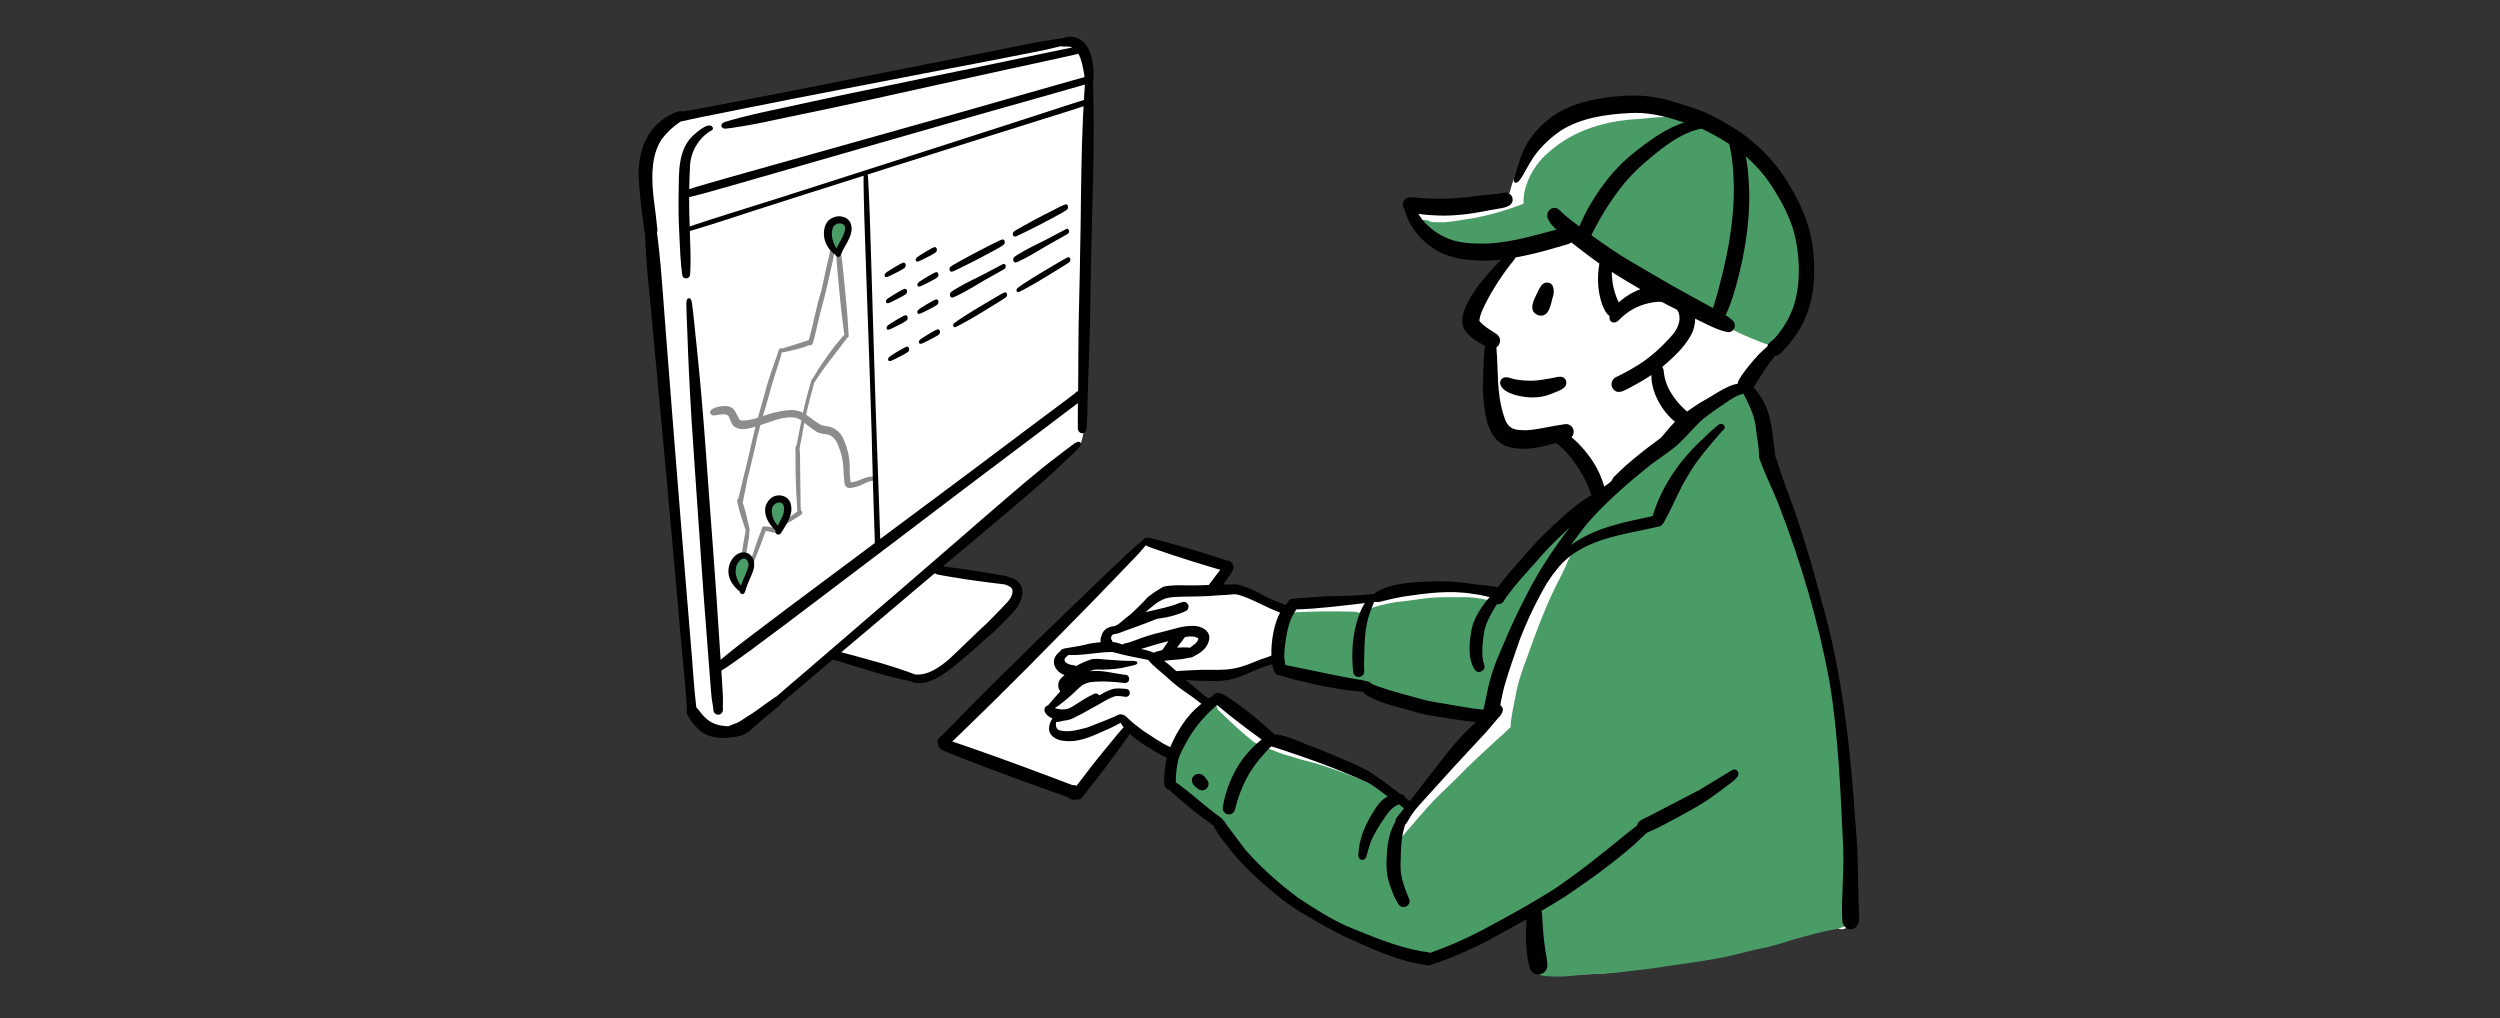 <svg fill="none" height="156" viewBox="0 0 383 156" width="383" xmlns="http://www.w3.org/2000/svg" xmlns:xlink="http://www.w3.org/1999/xlink"><rect x="0" y="0" width="383" height="156" fill="#333333" stroke="none"/><clipPath id="a"><path d="m97.834 5.615h187v144h-187z"/></clipPath><g clip-path="url(#a)"><g fill="#fff"><path d="m191.776 102.299s.005 0 .007-.002h-.005z"/><path d="m187.425 103.381s.015-.002.025-.004c-.008 0-.013.002-.021.004 0 0 0 0-.002 0z"/><path d="m213.486 107.642.004.003h-.004z"/><path d="m213.5 107.647s.006.003.008.005c0 0-.002 0-.004 0 0 0-.004 0-.006-.002z"/><path d="m217.89 108.959s.01.002.016.004c-.004 0-.008 0-.012-.002 0 0-.002 0-.004 0z"/><path d="m224.353 113.628s-.007.007-.009.011c0 0 0 0 .002-.002 0-.002.004-.004.007-.007z"/><path d="m224.341 113.641.005-.005s-.003.003-.005.005z"/><path d="m194.022 103.128s.009.002.011.004c0-.002 0-.006-.002-.008-.004 0-.006.002-.009.004z"/><path d="m204.348 110.813c-.007-.006-.015-.012-.023-.018.008.006.014.012.022.018z"/><path d="m207.887 112.388s0 0 .003.002c0 0-.005-.005-.008-.007 0 0 .003.002.003.005z"/><path d="m211.205 106.822s-.019-.007-.028-.011h-.004c.009.004.021.008.032.013z"/><path d="m195.38 102.353s-.002-.017-.004-.024c0-.004 0-.008-.001-.01.001.012.003.023.005.034z"/><path d="m213.484 107.643s-.004-.003-.009-.005c0 0 .005.002.009.005z"/><path d="m283.367 140.025c-.15-1.828-.271-2.16-.311-3.996-.153-3.263-.174-6.805-.19-10.145-.12-6.195-.517-12.384-1.115-18.547-.427-3.369-1.113-6.701-1.91-9.998-.692-2.51-1.337-5.033-2.102-7.52-.533-1.643-1.134-3.263-1.667-4.906-.726-2.44-1.71-4.787-2.478-7.213-.436-1.507-1.109-2.924-1.613-4.404-.29-1.045-.282-2.146-.464-3.21-.209-1.685-.574-3.339-1.021-4.974-.447-1.72-.942-3.445-1.863-4.974-.264-.396-.669-1.158-1.159-1.643.044-.074.089-.146.132-.22.788-1.047 1.594-2.086 2.434-3.089.748-.873 1.663-1.558 2.499-2.332 1.148-1.215 2.138-2.595 2.918-4.077 1.691-3.151 2.076-4.895 1.732-8.457-.56-5.814-2.737-11.661-6.977-15.746-.713-.676-1.39-1.385-2.131-2.031-1.5-1.31-3.219-2.305-4.868-3.403-1.132-.748-2.267-1.524-3.513-2.065-.636-.252-1.287-.471-1.929-.708-.66-.229-1.356-.363-2.042-.483-1.341-.267-2.686-.526-4.059-.452-2.802-.015-5.647.348-8.29 1.315-1.981.793-3.804 1.923-5.555 3.138-1.207.804-2.333 1.739-3.234 2.89-1.272 1.652-2.348 3.509-2.972 5.514-.075.341-.244.791-.32 1.228-3.846 1.469-7.671 2.216-11.865 1.787-.443-.053-.883-.123-1.322-.21-.185-.026-.382-.078-.576-.115-.825-.804-1.775.246-1.667 1.226.019.416.133.816.301 1.194 2.542 4.736 8.952 5.387 13.726 5.886.438.036.881.072 1.324.095-.903.869-1.724 1.828-2.516 2.807-.454.645-.972 1.245-1.393 1.914-.2.331-.378.676-.543 1.028-.078.104-.153.212-.226.322-.754 1.094-1.586 2.284-1.53 3.681.075 1.399.847 2.695 2.194 3.131.127.133.26.261.382.396.278.256.542.547.843.78-.155 1.007-.157 2.027-.136 3.045 0 .782.013 1.569.127 2.343.243 1.569.608 3.115 1.077 4.632.356 1.327 1.126 2.612 2.363 3.257 1.189.604 2.575.468 3.853.326.595.015 1.189-.007 1.781-.066 1.019-.013 1.644.104 2.259.447.462.543.918 1.088 1.324 1.679 1.33 2.129 3.133 4.013 4.054 6.369-.148.123-.294.248-.442.371-.26.237-.92.731-1.534 1.291-.72.333-1.384.78-2.01 1.27-1.033.74-1.964 1.597-2.868 2.491-.946.795-1.775 1.715-2.573 2.659-.812.943-1.759 1.764-2.505 2.765-.438.575-.859 1.162-1.296 1.738-.698.91-1.435 1.809-2.02 2.799-2.112-.566-4.282-.797-6.461-.981-2.529-.221-5.076.038-7.585.398-.765.189-2.775.541-4.147 1.081-.08-.025-.168-.038-.258-.036-1.853.201-3.714.452-5.587.445-1.457-.078-2.925.038-4.377.189-.576.064-1.152.121-1.73.182-.062.006-.125.009-.191.015-.881-.543-1.674.575-2.347 1.024-.144.125-.299.24-.445.367-.097-.066-.197-.129-.288-.185-.649-.343-1.182-.871-1.854-1.166-1.384-.609-2.832-1.047-4.205-1.694-.673-.271-1.423-.165-2.128-.108-.9.047-1.792.174-2.679.343.023-.034.045-.07.068-.106.117-.117.22-.261.297-.413.378-.534.681-1.113 1.006-1.677.215-.401.558-.78.576-1.257.008-.151-.039-.29-.119-.401-.049-.163-.148-.312-.285-.418-.119-.093-.271-.151-.424-.168-.105-.034-.21-.066-.316-.1-.202-.066-.403-.132-.605-.195-.443-.138-.888-.261-1.328-.413-.377-.136-.753-.275-1.139-.384-.383-.112-.768-.221-1.144-.352-1.059-.377-2.136-.704-3.197-1.079l-.032-.011c-.46-.163-.941-.339-1.433-.483-.258-.076-.518-.142-.781-.199-.223-.049-.448-.093-.665-.072h-.001c-.782-.121-1.284.679-1.785 1.168-.11.127-.232.256-.333.396-.17.146-.338.295-.507.445-1.099.984-2.177 2.008-3.239 3.049-1.835 1.796-3.674 3.587-5.505 5.385-.887.873-1.758 1.76-2.639 2.639-.855.852-1.71 1.705-2.574 2.55-.89.873-1.773 1.751-2.662 2.625-.886.871-1.777 1.74-2.661 2.614-1.742 1.721-3.459 3.47-5.245 5.143-.404.378-.808.761-1.21 1.143-.449.428-.908.846-1.342 1.289-.336.343-.671.687-1.002 1.037-.017.017-.034.034-.051.053-.03.01-.061.021-.091.034-.099.042-.189.099-.268.167-.161.134-.28.314-.338.528-.025.089-.038.182-.038.274-.017.118-.013.243.021.368.073.282.277.516.54.63.116.049.236.072.354.072.034 0 .067-.002.103-.006h.097c.084.044.17.085.256.125.509.237 1.024.462 1.54.683.538.231 1.086.434 1.636.634.545.199 1.085.404 1.63.599.505.181 1.015.353 1.522.529 2.207.765 4.424 1.509 6.609 2.342.057.023.164.062.273.104.003 0 .022.009.043.017.016.008.033.013.05.019.384.147.791.301 1.199.456.038.013.12.045.2.076.546.21 1.21.456 1.88.691.408.143.819.283 1.225.433.062.098.141.186.228.254.341.246.655.257.938.136.4-.038.765-.316.888-.725.019-.062.032-.125.037-.185.088-.135.169-.269.242-.392.288-.432.598-.846.888-1.278.698-1.069 1.543-2.025 2.258-3.081 1.032-1.467 2.183-2.839 3.303-4.238.032-.047.067-.095.103-.14.739.691 1.594 1.3 2.201 1.745 1.43 1.115 3.046 1.923 4.723 2.58-.246.613-.312 1.315-.42 1.961-.13.946-.468 2.405.609 2.896.118.053.24.079.361.085.208.198.425.388.612.588 1.783 1.774 3.975 3.004 5.66 4.891.7.861 1.44 1.685 2.218 2.476 1.504 1.707 3.072 3.354 4.692 4.949.778.723 1.612 1.388 2.409 2.092 1.09.939 2.308 1.703 3.464 2.559 1.219.92 2.501 1.739 3.795 2.546.619.431 1.238.865 1.895 1.234 2.349 1.209 4.751 2.36 7.291 3.106 1.747.507 3.498 1.048 5.318 1.188.159.019.318.04.477.061.089.096.207.165.351.187 1.764-.091 3.403-.914 5.052-1.491.756-.267 1.499-.559 2.237-.865 1.474-.642 2.928-1.335 4.34-2.105 1.62-.846 3.284-1.633 4.814-2.64-.041 1.478.019 2.962.197 4.429.112.674.084 2.466.393 3.437-.223.263-.199.672.031.933.225.256.61.333.926.394.87.157 1.755.21 2.638.27.991.067 1.984.099 2.977.099 2.447 0 4.894-.195 7.314-.559 1.438-.23 2.894-1.776 4.338-1.969 1.498-.219 2.992-.46 4.496-.645 2.935-.474 5.903-.693 8.819-1.297 2.062-.407 4.123-.814 6.184-1.219 1.998-.411 3.986-.906 6.021-1.098.806-.085 1.62-.151 2.419-.301.177.106.381.171.6.178.614.021 1.237-.45 1.31-1.088.037-.413-.049-.821-.06-1.234zm-56.692-29.075c-.086.142-.196.263-.309.386-.106.117-.22.231-.333.345-.056.056-.114.115-.17.174l.021-.021c-.133.136-.264.276-.389.418-.131.148-.253.301-.374.454-.249.313-.502.621-.767.92 0 0-.004.004-.008.008-.002.004-.005.006-.007.009 0 0 .002-.003.003-.003 0 0 0 0-.001.002 0 0-.004.003-.006.005 0 0-.002.004-.004.004-.273.31-.553.613-.828.92-.294.327-.575.668-.859 1.003.008-.009.017-.019.024-.028-.293.348-.593.694-.873 1.052-.269.343-.524.697-.782 1.049-.107.145-.217.291-.327.435 0 0-.015.019-.023.03l.015-.021c-.011.014-.02.027-.032.04l-.013.017c-.011.013-.022.029-.033.044.007-.01.015-.021.022-.031-.136.18-.275.358-.413.538-.129.168-.257.341-.384.511-.258.339-.529.668-.785 1.009-.107.142-.214.286-.324.428l.004-.008s-.011.015-.017.023c0 0-.008.009-.011.013 0 .002-.004.004-.004.006 0 0-.002 0-.004.003 0 0-.009.014-.013.019-.273.362-.54.725-.813 1.087-.257.339-.5.685-.749 1.029-.198.273-.402.54-.608.807-.043.057-.086.113-.131.17-.016.047-.043.089-.08.125-.022.023-.047.04-.073.055-.011.011-.02.023-.032.032-.065.064-.153.097-.239.097-.092 0-.182-.034-.249-.105-.062-.064-.097-.153-.097-.244 0-.038.005-.073.017-.108-.092-.128-.191-.249-.292-.371-.187-.217-.399-.414-.612-.605l.03.026c-.116-.104-.237-.202-.353-.306-.116-.103-.229-.209-.344-.313-.171-.149-.348-.287-.532-.422-.179-.132-.357-.263-.542-.388-.174-.117-.344-.236-.511-.365-.112-.085-.224-.168-.34-.246-.101-.047-.198-.117-.286-.186-.139-.087-.275-.174-.412-.265-.131-.087-.262-.176-.396-.261-.238-.138-.481-.259-.719-.395-.232-.135-.458-.28-.69-.419 0 0 .004.002.004.004-.281-.163-.571-.31-.859-.458-.263-.136-.527-.271-.795-.397-.256-.12-.514-.233-.767-.356-.276-.133-.551-.269-.83-.396-.243-.111-.49-.216-.731-.327-.264-.121-.526-.246-.784-.383-.462-.244-.917-.501-1.39-.724.013.005.024.011.036.017-.382-.176-.762-.358-1.141-.538-.358-.168-.713-.341-1.072-.503-.281-.124-.567-.231-.853-.343-.148-.057-.294-.117-.441-.176-.148-.059-.3-.112-.451-.163-.29-.1-.574-.208-.864-.305-.288-.096-.582-.174-.872-.265-.325-.102-.649-.215-.976-.31-.216-.057-.431-.104-.646-.159-.192-.049-.387-.087-.576-.14-.138-.04-.264-.104-.387-.178-.17-.102-.329-.22-.484-.341h.001c-.235-.179-.458-.376-.694-.558-.097-.074-.196-.15-.293-.223.004.002.005.003.007.005-.011-.009-.022-.017-.033-.026-.139-.106-.273-.216-.406-.33-.133-.115-.266-.229-.406-.338-.006-.006-.013-.01-.019-.015-.118-.091-.236-.18-.352-.271-.246-.188-.501-.367-.751-.549-.251-.182-.502-.365-.764-.53-.538-.341-1.075-.679-1.612-1.022-.213-.136-.425-.275-.625-.428-.013-.009-.026-.019-.039-.028 0 0 .002 0 .004.002-.006-.004-.011-.008-.017-.012 0 0-.004-.002-.004-.003 0 0-.002 0-.004 0-.164-.129-.316-.267-.456-.421-.144-.155-.264-.331-.391-.499-.056-.074-.112-.148-.178-.214 0 0 .004.004.006.005-.004-.003-.009-.009-.013-.013-.009-.009-.017-.017-.026-.026.005.007.011.013.018.019-.024-.021-.048-.042-.072-.063-.027-.019-.055-.038-.081-.055-.039-.021-.077-.039-.118-.056-.022-.01-.046-.018-.071-.025-.022-.006-.045-.01-.067-.015l-.06-.004c-.071 0-.14.008-.211.009-.036 0-.071.004-.107.006-.067.01-.135.023-.2.04 0 0 0 0-.002 0h-.004s-.005 0-.007 0c-.116.032-.228.074-.341.117-.153.066-.303.138-.45.216-.006.036-.017.072-.036.106-.064.123-.187.189-.316.189-.039 0-.082-.007-.122-.021-.097-.032-.175-.117-.26-.174-.069-.047-.14-.089-.209-.138-.292-.202-.582-.409-.883-.596l-.022-.013c-.161-.099-.322-.197-.479-.301s-.309-.216-.462-.324c-.283-.195-.552-.409-.838-.592-.247-.148-.498-.286-.741-.439-.23-.144-.453-.305-.662-.477.009.007.02.017.03.024-.017-.013-.034-.028-.053-.041-.05-.04-.097-.084-.144-.129-.08-.078-.16-.178-.192-.286-.03-.102-.025-.199.02-.293.017-.036.04-.067.064-.099.047-.057.118-.089.189-.102.043-.008.097-.004.14.017h.026.122.204c.168 0 .336.002.505.004.234 0 .467-.004.701-.01h.008c.131-.003.262-.007.393-.009h.009.015c.439-.013.879-.023 1.319-.03.405-.014.808-.059 1.213-.084.397-.022.795-.03 1.192-.074.178-.02.353-.045.529-.073-.007 0-.015.002-.022.003.054-.009.106-.017.161-.026h.005.002.004c.007 0 .013-.002.022-.004.028-.005.055-.009.085-.013h.005.004c.389-.063.774-.14 1.161-.212.399-.074.801-.134 1.196-.231.05-.013.101-.026.151-.038.148-.04.298-.081.442-.129.151-.049.303-.102.454-.151.311-.098.619-.197.926-.31h-.007s.007 0 .011-.002c0 0 0 0-.004 0 .002 0 .004 0 .006-.002.007-.004.015-.006.022-.008.365-.136.73-.274 1.085-.429.346-.152.694-.298 1.051-.417.094-.03.183-.064.273-.104.084-.04.165-.081.247-.121.081-.04.161-.074.24-.112.009-.003.016-.007.026-.011.058-.027.116-.055.179-.07.04-.01.081-.013.118-.021.024-.007.049-.015.075-.017.056-.006.116.004.166.03.118.057.189.174.187.307 0 .074-.031.15-.052.223-.009.046-.019.093-.024.14-.011.116-.015.229-.013.345.003.093.013.183.024.274v.006.004.011c.009.047.021.095.034.14.013.038.026.074.041.112.02.043.045.087.069.129.077.119.161.232.243.346l.124.172s0 .004.002.004c.022.011.044.023.069.032.011.004.022.008.033.012.094.015.186.03.279.047l.077.013c.123.013.245.027.366.049.171.031.339.061.507.087.339.053.677.103 1.007.199-.015-.006-.03-.009-.043-.013.028.007.056.017.084.024l-.04-.011c.094.03.188.063.277.099.35.056.7.109 1.05.17.245.043.488.089.731.138.241.049.481.115.72.176.176.045.352.087.526.14.183.055.364.116.548.163.361.089.731.155 1.098.223-.004 0-.006 0-.008 0 .243.042.488.074.732.104.25.033.499.072.748.114.239.04.479.074.716.115.23.04.462.082.694.112.228.03.457.061.681.112.2.043.398.1.599.142.153.03.306.058.46.089-.012-.002-.021-.004-.032-.008.181.038.363.072.544.102.183.031.367.057.55.091.17.032.342.061.514.095.064.011.128.022.189.043.109.034.187.125.197.233.091.059.183.117.278.17.18.093.365.182.549.267.194.089.389.174.587.252.297.108.598.204.896.307.29.098.582.2.868.31 0 0 .011.004.017.008.003 0 .007.003.009.003.172.067.344.135.514.203h.002s.008.004.011.006h.008c.013.007.026.011.037.017.174.068.35.132.524.2.181.072.363.146.546.212.372.138.758.237 1.137.349.174.051.348.104.522.155.266.074.531.142.803.204.267.063.537.123.806.172-.002 0-.004 0-.006 0 .004 0 .006.002.01.002h.013c.379.068.759.129 1.139.197.194.034.387.065.583.093.202.03.404.064.606.1.382.068.765.136 1.147.203.387.068.771.142 1.158.21.391.07.782.13 1.171.208.189.038.378.074.567.115.181.04.364.08.546.116.288.055.576.102.864.155.136.025.271.051.408.078.106.021.213.045.321.064.038.006.077.008.114.011.06.006.115.036.152.082.009.007.021.017.03.024.092.097.034.239-.026.335z"/><path d="m192.541 110.929s.006.004.01.008c.007.005.015.011.022.015-.009-.008-.021-.015-.03-.023z"/><path d="m214.036 122.068s.01.008.013.014c.006.005.012.009.018.013z"/><path d="m196.815 113.5s.017.006.027.008c.005 0 .009.001.015.003-.014-.003-.027-.007-.042-.011z"/><path d="m186.696 107.053c.002 0 .005 0 .007-.002-.002 0-.007 0-.009.002z"/><path d="m192.922 111.221h.003s.002.005.005.005c-.003 0-.005-.005-.008-.005z"/><path d="m151.589 96.491c1.152-1.65 2.676-2.782 3.873-4.421.969-1.331.85-2.489-.847-2.941-.722-.312-1.479-.488-2.258-.574-.748-.119-1.492-.256-2.25-.305-2.082-.257-4.163-.503-6.225-.888-.364-.119-.737-.184-1.111-.216 1.403-1.204 2.793-2.421 4.186-3.634 1.717-1.497 3.444-2.985 5.178-4.461.004-.004.009-.009.015-.013.767-.651 1.539-1.297 2.306-1.948.084-.07.17-.138.249-.212.011-.009.022-.017.034-.026.108-.093.218-.185.327-.278.153-.131.305-.261.458-.39.039-.034.094-.08.146-.125l.043-.036c.036-.03.077-.064.116-.098.569-.483 1.152-.973 1.743-1.474 1.063-.808 2.084-1.669 3.115-2.521 1.309-1.158 2.759-2.139 4.094-3.259 1.401-.466 1.266-3.732 1.349-4.978.086-2.958.078-5.92.127-8.879.067-6.356.131-12.712.03-19.067.005-4.624.404-9.239.509-13.859.112-1.527.23-3.055.213-4.588.011-1.427-.034-2.854.03-4.281.039-1.44.106-2.958-.459-4.314-.319-.734-.781-1.632-1.488-2.056-.094-.242-.281-.445-.52-.551-.103-.047-.214-.074-.324-.081-.195-.017-.398.017-.563.123-.006.004-.011.008-.017.011-.054.006-.108.013-.163.017-.073.002-.252.03-.445.064-.256.045-.512.093-.769.14-1.256.233-2.51.483-3.763.725-1.289.248-2.576.496-3.862.75-2.589.507-5.18 1.013-7.768 1.522-2.587.507-5.174 1.011-7.759 1.527-2.624.524-5.249 1.054-7.873 1.575-2.46.486-4.921.975-7.377 1.488-.829.078-1.657.167-2.475.339-1.477.328-2.942.734-4.433 1.016-1.004.169-2.024.21-3.026.388-.707.114-1.424.155-2.129.286-1.322.293-2.626.66-3.95.946-.786.182-1.573.331-2.372.432-.864.163-1.829.335-2.478.98l-.004.004c-.079.03-.155.064-.23.102-.286.083-.565.238-.801.388-.843.564-1.376 1.452-1.934 2.281-1.257 2.061-1.569 4.512-1.547 6.891-.009 4.264.728 8.474 1.259 12.693.427 3.714 1.021 7.404 1.573 11.101.09.613.18 1.226.271 1.84.21 2.508.423 5.014.621 7.524.27 3.403.5 6.808.762 10.211.256 3.326.494 6.653.744 9.98.256 3.418.522 6.835.767 10.255.232 3.229.481 6.458.698 9.689.106 1.578.213 3.157.331 4.735.054.721.105 1.443.181 2.164.025.229.043.462.056.692-.03.08-.05.161-.059.243-.042.378.043.744.31 1.026.073.077.157.145.249.198.741 1.433 2.695 2.26 4.197 2.289 1.113.072 2.091-.203 2.984-.68.039-.005.076-.017.114-.028.106-.023.209-.061.303-.116.08-.047.157-.098.23-.155.071-.055.14-.112.209-.168.096-.078.197-.152.285-.237.052-.051.101-.104.153-.155.41-.324.802-.678 1.186-1.049.022-.02.041-.041.06-.062 0 0 0 0 .002-.004.718-.628 1.43-1.264 2.156-1.883l.026-.023s.017-.013.025-.021c.015-.011.041-.034.069-.057.875-.743 1.749-1.487 2.622-2.231.03-.027.06-.051.09-.078 0 0 .047-.038.092-.077.737-.627 1.569-1.325 2.39-2.037.812-.704 1.629-1.402 2.445-2.105.445-.382.89-.764 1.334-1.148.684.117 1.466.124 1.95.278 2.486.641 4.91 1.497 7.321 2.379.5.199 1.009.375 1.519.547.642.271 1.27.598 1.974.66 2.166.426 3.784-1.124 5.446-2.258 2.135-1.705 4.439-3.263 6.139-5.447z"/></g><path d="m218.173 36.128c1.77 1.575 4.136 2.249 6.433 2.517 5.065.562 10.035-1.011 14.758-2.69.522-.165 1.059-.32 1.56-.547.43.329.888.617 1.165.854 1.487 1.103 3.025 2.129 4.6 3.098 1.507.96 2.955 2.008 4.506 2.896 2.373 1.342 4.584 2.945 6.991 4.23 1.766 1.102 3.579 2.11 5.43 3.055 1.514.837 3.053 1.633 4.66 2.271 1.216.464 2.401 1.037 3.675 1.31l.053-.042c.125-.1.25-.201.376-.301l.374-.301c.25-.201.499-.403.746-.61.039-.036.08-.072.12-.108l.007-.009.008-.009c.273-.35.536-.702.795-1.064.177-.265.353-.532.521-.804.214-.346.421-.697.625-1.048.167-.288.326-.579.481-.873.179-.763.327-1.533.49-2.294.984-5.046.069-9.702-2.361-14.182-.757-1.658-1.619-3.273-2.729-4.717-1.068-1.421-2.038-2.934-3.35-4.149-.675-.642-1.402-1.213-2.126-1.798-.492-.382-1.119-.873-1.762-1.013-1.564-.916-3.324-1.348-5.094-1.66-2.721-.454-5.467-.185-8.188.102-4.838.227-9.757 1.658-13.477 4.904-1.99 1.626-3.47 3.901-3.949 6.462-.063.483-.162 1.062-.101 1.588-2.592 1.02-5.273 1.804-8.018 2.285-1.366.18-2.718.483-4.093.564-.657.019-1.311-.004-1.966-.017-.569-.29-1.302-.572-1.822-.057-.722.74.034 1.664.662 2.156z" fill="#4a9c67"/><path d="m283.666 140.184c.019-.082.03-.165.03-.252.009-.778-.009-1.554-.004-2.332.026-3.407-.159-6.838-.318-10.255-.392-5.968-.774-11.943-1.49-17.882-.87-5.97-2.138-11.874-3.547-17.733-1.352-5.205-2.353-10.569-4.74-15.422-.392-.801-.851-1.562-1.298-2.334-.207-.303-.469-.873-.791-1.338.056-.447-.05-.935-.06-1.378-.084-1.331-.235-2.654-.374-3.978-.323-2.818-.361-7.147-3.853-7.737-.511-.062-1.547.127-2.159.545-.65.131-1.219.64-1.818.918-1.266.719-2.461 1.573-3.533 2.565-.441.403-.83.854-1.225 1.298-.565.494-1.165.945-1.73 1.438-.949.865-1.914 1.713-2.855 2.586-.222.216-.437.439-.651.666-.254.004-.51.083-.725.244-.642.479-1.283.95-1.899 1.459-1.496 1.168-2.834 2.517-4.04 3.984-1.188.795-2.353 1.622-3.518 2.451-.126.102-.374.256-.634.435-.35-.286-.947-.227-1.263.184-1.345 1.58-2.587 3.246-3.726 4.982-.649.606-1.291 1.219-1.968 1.794-1.472 1.274-2.953 2.534-4.352 3.89-.472.454-.98.874-1.433 1.351-.44.473-.799 1.007-1.201 1.508-.06.072-.12.146-.179.22-.075-.04-.158-.078-.246-.106-1.404-.343-2.858-.509-4.303-.469-1.504.015-3.01-.032-4.512.089-1.476.136-2.939.403-4.412.558-.818.07-1.626.203-2.426.381-1.141.254-2.277.562-3.356 1.016-.241.104-.492.206-.715.348-.108-.034-.22-.043-.334-.049-.071-.036-.146-.064-.223-.081-.152-.04-.314-.032-.471-.038-.114-.004-.227-.006-.341-.008-.239-.006-.477-.009-.714-.015-.477-.009-.956-.015-1.433-.023-.879-.013-1.758 0-2.637.008-.545.006-1.089.026-1.633.044-.606.021-1.212.043-1.818.074-.302.017-.603.034-.902.07-.481.057-1.051.108-1.356.543-.24.343-.204.808.063 1.117-.286.543-.475 1.204-.617 1.609-.464 1.41-.896 5.074.49 6.0.485.261.939.172 1.242-.095.956.324 1.931.568 2.903.831 1.085.316 2.194.528 3.305.738 1.785.418 3.597.695 5.417.884.184.002.344-.034.481-.1.456.227.954.395 1.399.6 2.544 1.024 5.226 1.586 7.897 2.142.765.182 1.515.428 2.271.649 1.951.542 3.965.831 5.965 1.113.742.089 1.203-.393 1.3-.942 0 0 0 0 0-.002.048-.152.078-.311.09-.464.26-1.111.594-2.199.929-3.289 1.478-4.897 3.55-9.655 5.896-14.215.945-1.722 1.891-3.45 2.996-5.072.389-.248.786-.486 1.184-.716.414-.237.829-.469 1.244-.702-.213.414-.424.831-.632 1.249-.415.891-.789 1.804-1.249 2.675-1.693 3.239-3.074 6.647-4.31 10.088-.842 2.46-1.898 4.851-2.424 7.41-.15 1.003-.859 3.729-.902 5.506-.417.291-.746.749-1.143 1.058-.336.308-.68.611-1.021.916-2.009 1.838-4.014 3.685-5.912 5.64-1.261 1.274-2.595 2.474-3.837 3.767-1.266 1.317-2.413 2.752-3.626 4.12-.391.483-1.387 1.537-2.086 2.542.077-.641.194-1.281.325-1.923.272-1.118.676-2.201 1.259-3.193.524-.846-.037-1.381-.744-.99-.04-.036-.081-.07-.12-.102 0 0-.002-.002-.004-.004 0 0 0 0-.002 0-1.399-1.36-3.103-2.316-4.792-3.261-2.319-1.122-4.854-1.951-7.323-2.801-1.341-.432-2.729-.695-4.068-1.132-.462-.151-.926-.307-1.405-.401-1.318-.451-2.603-1.022-3.935-1.439-.277-.261-.7-.374-.991-.624-1.631-1.28-3.156-2.697-4.641-4.147-.271-.235-.526-.502-.793-.754-.034-.346-.245-.673-.572-.813-1.072-.523-3.18 1.803-3.754 2.64-1.168 1.457-2.004 3.132-2.614 4.898-.351.943-.546 1.969-.381 2.972.015.091.032.185.054.28-.279.273-.351.723-.163 1.077.169.326.49.534.767.759.554.439 1.111.875 1.667 1.312.765.602 1.509 1.226 2.276 1.824 1.115.829 2.153 1.772 3.26 2.607.111.427.324.855.476 1.226 1.008 2.224 2.661 4.073 4.347 5.798.871.882 1.743 1.767 2.704 2.547.993.78 2.067 1.45 3.107 2.164 1.3.887 2.615 1.758 4.01 2.487 2.082 1.088 4.056 2.386 6.22 3.31 1.459.682 2.961 1.261 4.47 1.815 1.599.579 3.206 1.187 4.878 1.507 1.005.129 2.013-.053 3.014-.131.424-.038.744-.291.916-.624 1.042-.369 2.058-.812 3.088-1.208 2.078-.744 4.012-1.847 5.995-2.816 1.136-.623 2.147-1.461 3.333-1.991.576-.286 1.181-.502 1.781-.729-.425 2.267-.44 6.132.043 8.271-.29.504-.107 1.223.462 1.476.176.069.357.112.542.146.144.048.296.065.447.053.399.031.805.027 1.196.055 2.044.083 4.062-.322 6.099-.397 2.228.019 4.43-.318 6.637-.576 1.893-.197 3.774-.494 5.654-.778 2.926-.426 5.866-.8 8.752-1.463 1.837-.475 3.677-.931 5.54-1.298 1.858-.439 3.652-1.123 5.503-1.59.49-.152 1.04-.225 1.528-.415.324-.073.648-.151.973-.219.284-.082.571-.152.859-.225.735-.11 1.464-.269 2.186-.457.423-.113.812-.308 1.177-.547.256-.143.46-.361.587-.63.125-.297.124-.581.034-.825z" fill="#4a9c67"/><path d="m284.807 140.046c-.222-4.55-.089-9.12-.523-13.656-.793-11.671-2.032-23.347-5.296-34.611-1.483-5.657-3.172-11.264-5.226-16.736-.662-1.705-1.176-3.464-1.793-5.184-.137-1.27-.309-2.538-.474-3.804-.232-1.893-.74-3.78-1.81-5.37-.315-.454-.634-.92-1.033-1.302.279-.464.552-.931.838-1.391.645-1.047 1.334-2.065 2.103-3.023.114-.157.239-.308.366-.458.208-.015.412-.085.586-.22.927-.727 1.649-1.679 2.34-2.629 2.695-3.651 3.355-8.105 2.951-12.551-.254-3.969-1.786-7.726-3.887-11.05-2.332-3.912-5.766-7.111-9.735-9.274-1.912-1.166-3.962-2.048-6.108-2.659-1.453-.464-2.906-.96-4.418-1.2-2.298-.414-4.655-.339-6.967-.08-3.098.407-6.261 1.119-8.859 2.957-1.9 1.397-3.598 3.201-4.534 5.407-.527 1.272-.929 2.591-1.305 3.914-.043.004-.081.036-.075.091.036.121-.017.24-.032.361-.062.201.116.443.339.416.292-.019.462-.278.628-.49.341-.475.616-.996.904-1.505.366-.651.737-1.298 1.146-1.921 1.138-1.624 2.61-2.996 4.239-4.105 3.11-1.931 6.853-2.459 10.439-2.646 2.624-.178 5.205.399 7.686 1.221.241.072.482.144.723.216-2.145.691-4.077 1.91-5.888 3.244-1.191.884-2.366 1.798-3.451 2.815-2.171 2.072-3.954 4.537-5.422 7.158-.343.636-.662 1.287-.962 1.946-.114.252-.234.503-.351.757-.842-.615-1.673-1.244-2.453-1.938-.572-.579-1.141-1.278-1.988-.683-1.07.876-.052 2.16.685 2.873.084.083.17.165.256.246-3.977 1.035-7.953 2.275-12.104 2.131-1.494-.023-2.996-.187-4.403-.729-1.81-.719-3.455-1.965-4.525-3.621-.041-.066-.078-.134-.119-.201 1.004.153 2.018.22 3.032.256 2.873.119 5.718-.371 8.525-.925.846-.191 2.378-.201 2.797-1.079.372-.778-.391-1.7-1.212-1.482-1.54.28-3.113.318-4.662.547-3.065.422-6.165.475-9.243.159-.322-.019-.64-.021-.947.093-.707.246-.898 1.236-.393 1.755.04.153.086.303.126.449.624 2.065 1.975 3.816 3.684 5.088 2.254 1.756 5.156 2.294 7.941 2.298 1.041.032 2.078-.026 3.108-.146-.131.117-.262.233-.392.343-1.987 2.008-6.598 7.096-5.451 10.066.658 1.361 2.022 2.12 3.307 2.813-.15.674-.123 1.397-.191 2.078-.075 1.694-.189 3.388-.129 5.084.225 2.707.427 6.35 2.961 7.914.819.464 1.777.606 2.703.672 1.711.098 3.4-.301 5.046-.74.158-.042.317-.085.474-.129.041.055.093.1.157.129.125.036.213.144.312.218.578.49 1.106 1.037 1.601 1.613 1.051 1.314 1.919 2.633 2.64 4.198.286.598.495 1.23.727 1.849-.176.062-.346.157-.496.252-.239.149-.478.297-.708.462-.489.346-.966.706-1.437 1.077-1.143.901-2.202 1.898-3.268 2.886-1.057.98-2.08 1.991-3.049 3.059-.235.261-.469.522-.703.785-.462.522-.911 1.054-1.371 1.577-.462.524-.933 1.037-1.39 1.567-.454.53-.888 1.075-1.316 1.626-.199.256-.397.509-.593.768-.008.009-.014.019-.021.028-.657-.168-1.343-.189-2.011-.297-1.193-.1-2.373-.28-3.561-.43-2.267-.244-4.572-.223-6.854-.06-2.036.151-4.143.42-5.974 1.395-.192.106-.391.238-.533.414-.092.006-.183.009-.275.017-2.171.267-4.356.31-6.541.326-1.747.085-3.492.225-5.235.354-.316.028-.692.026-.954.233-.135.1-.227.244-.271.403-.111.11-.217.227-.318.35-.146-.053-.292-.1-.421-.161-.947-.377-1.895-.753-2.806-1.21-.911-.524-1.85-.999-2.841-1.348-.524-.189-1.081-.407-1.648-.437-.606.009-1.216.025-1.826.04.242-.343.483-.685.719-1.03.174-.252.349-.503.516-.761.09-.138.181-.278.25-.428.116-.248.139-.483.038-.744-.017-.042-.039-.081-.066-.119-.073-.218-.226-.407-.439-.511-.131-.062-.277-.089-.419-.081-.069-.023-.139-.049-.208-.072-.185-.064-.372-.127-.559-.187-.986-.324-1.977-.632-2.968-.937-.953-.293-1.908-.585-2.864-.863-.993-.29-1.99-.562-2.987-.84-.503-.14-1.007-.28-1.513-.407-.229-.057-.459-.112-.693-.151-.276-.047-.583-.104-.843.03-.14.072-.228.197-.266.337-.041.023-.08.045-.119.07-.152.098-.294.212-.434.326-.296.237-.582.488-.863.744-.892.812-1.758 1.654-2.635 2.483-.862.814-1.727 1.628-2.583 2.449-1.8 1.724-3.593 3.456-5.383 5.19-1.759 1.703-3.523 3.399-5.271 5.11-1.755 1.719-3.502 3.445-5.249 5.173-1.667 1.649-3.32 3.312-4.96 4.988-.743.76-1.489 1.516-2.234 2.275-.254.259-.509.516-.765.774-.166.166-.329.34-.507.496-.009.005-.017.011-.026.019-.022.017-.043.034-.064.051-.209.162-.347.403-.366.677-.011.163.024.326.095.472.006.111.034.223.088.329.17.333.539.486.859.634.275.127.557.242.838.356.58.235 1.159.465 1.741.693 1.178.46 2.359.916 3.541 1.362 2.675 1.009 5.357 1.999 8.047 2.968.035.013.089.032.144.053.031.012.093.034.157.057.03.011.076.028.121.043.857.311 1.727.619 2.597.932.591.212 1.182.429 1.777.636.044.047.093.091.145.128.201.167.455.258.713.258.088 0 .178-.012.264-.032.039-.01.076-.023.116-.038.076.021.155.032.235.032.062 0 .124-.006.186-.019.239-.051.434-.199.57-.401.015-.021.028-.042.043-.061.296-.403.608-.795.917-1.187.512-.651 1.027-1.302 1.537-1.957.608-.778 1.19-1.576 1.779-2.369.64-.863 1.278-1.727 1.908-2.599.297-.411.651-.905.987-1.408.021-.031.04-.061.06-.093.019.019.04.038.06.055.735.719 1.581 1.298 2.458 1.823 1.023.635 2.044 1.326 3.144 1.818-.239 1.034-.353 2.101-.404 3.158-.033.685-.067 1.595.76 1.72.091.098.189.189.288.282 2.085 1.885 4.274 3.649 6.571 5.266.06.267.19.532.344.742.471.766 1.032 1.468 1.584 2.176 2.387 3.191 5.402 5.855 8.496 8.325 1.672 1.304 3.514 2.36 5.338 3.429 1.822 1.02 3.638 2.06 5.576 2.845 3.653 1.717 7.439 3.326 11.46 3.85.193.007.378-.047.535-.144.191-.021.382-.078.554-.159.709-.216 1.393-.509 2.093-.751 2.682-1.06 5.301-2.302 7.807-3.735 1.369-.759 2.742-1.51 4.108-2.275-.144 2.527-.191 5.12.512 7.562.582 1.501 2.8.971 2.666-.636-.036-.678-.161-1.348-.273-2.016-.277-1.626-.406-3.42-.494-5.11-.039-.343-.047-.737-.114-1.102 1.246-.721 2.482-1.461 3.696-2.235 3.614-2.442 7.167-4.993 10.465-7.865.561-.524 1.128-1.043 1.682-1.576.089-.076.181-.167.269-.265.11-.036.221-.084.325-.14.878-.39 1.749-.792 2.593-1.252 2.531-1.377 5.134-2.676 7.465-4.389.924-.704 1.889-1.355 2.787-2.091.329-.275.72-.581.86-1.003.148-.453-.291-.917-.746-.803-.337.064-.617.327-.909.5-1.438.878-2.877 1.756-4.326 2.619-2.544 1.331-5.092 2.656-7.639 3.977-.681.343-1.8.698-1.901 1.478-.748.553-1.477 1.128-2.192 1.723-3.445 2.818-6.928 5.61-10.624 8.085-2.877 1.806-5.834 3.481-8.825 5.084-2.624 1.475-5.331 2.811-8.148 3.888-.6.212-1.186.469-1.79.678-.045.005-.088.015-.131.026-.428-.151-.967-.17-1.376-.242-3.925-.712-7.606-2.317-11.294-3.808-2.653-1.193-5.116-2.773-7.536-4.38-2.898-2.148-5.619-4.573-8.019-7.28-.902-1.141-1.734-2.337-2.628-3.486-.298-.341-.546-.903-.911-1.206-.049-.087-.116-.168-.206-.244-1.502-1.088-3.023-2.33-4.455-3.547-.677-.551-1.364-1.09-2.065-1.611-.144-.104-.292-.215-.445-.31.003-.119 0-.239-.008-.356.008-.98.129-1.959.335-2.919.166-.755.529-1.442.877-2.125.774-1.499 1.693-2.926 2.802-4.196.602-.663 1.231-1.312 1.9-1.904.101-.11.251-.216.41-.324 2.213 1.838 4.499 3.592 6.833 5.271-1.193.86-2.507 2.421-3.025 3.136-1.494 2.137-2.523 4.624-2.933 7.216-.072.518.264 1.016.782 1.103.449.074.952-.212 1.063-.672.189-.802.43-1.59.703-2.366.305-.816.657-1.609 1.049-2.385.743-1.438 1.71-2.731 2.793-3.925.316-.379.685-.71 1.029-1.064.282.112.589.165.879.261 4.715 1.55 9.414 3.227 13.929 5.308.979.505 1.962 1.328 2.879 1.995.049.035.099.07.148.105-.629.336-1.175.848-1.59 1.426-1.323 1.959-2.516 4.143-2.81 6.53 0 .588-.381 1.578.429 1.758.301.051.619-.142.701-.445.198-.713.37-1.433.615-2.133.519-1.404 1.45-2.759 2.279-4.016.486-.684 1.012-1.391 1.78-1.764.114-.059.238-.095.361-.129.259.191.509.394.747.609-.191.239-.382.479-.571.718-.327.382-.784.861-.772 1.34-.012.021-.025.04-.036.06-.939 1.634-1.223 3.536-1.285 5.4-.073 1.293-.024 2.616.376 3.858.384 1.171.771 2.36 1.496 3.367.597.856 1.964.095 1.574-.873-.537-1.192-.973-2.443-1.229-3.73-.144-.99-.081-1.991-.051-2.989.038-1.19.086-2.386.356-3.551.086-.359.185-.713.289-1.067.431-.441.751-1.228 1.074-1.639.335-.479.7-.937 1.085-1.372 1.798-2.003 3.631-3.971 5.421-5.983 1.623-1.785 3.299-3.519 4.921-5.304.43-.496.842-1.007 1.274-1.503.426-.545 1.053-1.012 1.212-1.718.061-.332-.118-.64-.388-.791.036-.209.066-.417.101-.6.156-.776.309-1.554.515-2.317.681-2.372 1.513-4.694 2.319-7.024 1.151-3.021 2.55-5.945 4.168-8.737.015-.015.03-.03.043-.049.394-.594.778-1.198 1.236-1.747 3.752-5.175 10.462-5.616 16.137-6.982.578-.373.761-1.111 1.118-1.669.728-1.41 1.373-2.864 2.093-4.279.657-1.261 1.405-2.478 2.194-3.657 1.272-1.777 2.718-3.418 4.14-5.072.301-.1.417-.503.226-.757-.296-.401-.819-.218-1.107.091-.902.757-1.747 1.58-2.602 2.39-3.274 3.102-5.943 7.037-7.243 11.402-4.433.948-8.871 1.779-12.496 4.433.06-.091.119-.182.181-.271.294-.394.586-.789.874-1.187.398-.532.802-1.062 1.21-1.588.125-.149.249-.299.378-.445 2.871-3.237 6.148-6.078 9.511-8.775 1.506-1.139 3.148-2.12 4.521-3.422 1.231-1.179 2.299-2.525 3.582-3.647 1.268-1.011 2.63-1.895 3.961-2.813.605-.379 1.22-.748 1.901-.967.093-.013.187-.038.277-.072.828 1.571 1.631 3.184 1.881 4.974.154 1.594.55 3.174.515 4.777.847 2.517 2.123 4.914 3.069 7.41 3.369 8.678 6.006 17.68 7.712 26.846 1.411 8.474 1.704 17.071 2.119 25.636.163 3.753-.334 7.51-.142 11.254.376 1.8 2.886 1.622 2.57-1.164zm-13.155-111.201c1.272 2.003 2.396 4.117 3.09 6.399 1.022 3.587 1.222 8.389-.048 11.919-.604 1.66-1.532 3.186-2.684 4.514-.251.275-.52.532-.821.748-.223.165-.367.401-.429.659-.191.167-.372.333-.539.462-1.002.916-1.879 1.966-2.719 3.034-.438.566-.855 1.147-1.179 1.789-.063.133-.097.273-.108.416-1.246.184-2.884 1.208-3.586 1.637-.273.17-.548.337-.821.505-.8.428-1.579.897-2.33 1.408-.345.231-.685.469-1.018.717-1.201-1.037-2.23-2.286-2.927-3.723-.346-.774-.582-1.596-.651-2.444-.004-.267-.092-.496-.228-.666 1.616-1.387 3.26-2.86 4.326-4.736.469-.803.716-1.734.722-2.663.112.055.226.112.339.167 1.447.693 2.876 1.492 4.448 1.857 1.064.308 1.765-1.077.92-1.777-.322-.303-.681-.555-1.055-.784.106-.227.202-.454.299-.649.597-1.338 1.006-2.756 1.403-4.166 1.395-5.181 2.22-10.563 1.833-15.941-.071-1.196-.196-2.392-.436-3.566.163.142.328.284.485.433 1.429 1.308 2.682 2.797 3.711 4.446zm-23.644 17.483c-.06-.114-.12-.225-.176-.341-.368-.82-.612-1.686-.769-2.572-.086-.581-.123-1.168-.14-1.755 1.438.926 2.918 1.783 4.388 2.655-1.234.447-2.39 1.149-3.305 2.014zm-.973-15.827c1.461-2.167 3.201-4.132 5.198-5.807 1.605-1.353 3.231-2.712 5.073-3.723.786-.422 1.599-.787 2.45-1.054.307-.108.632-.144.95-.199.318.14.635.29.943.456 1.113.585 2.215 1.2 3.268 1.883.028.125.06.25.08.373.088.403.169.806.243 1.213.893 5.938.131 12.091-1.264 17.913 0-.004 0-.006 0-.008.011-.049.022-.1.034-.149-.417 1.756-.866 3.509-1.399 5.234-.049.176-.122.365-.199.562-1.384-.768-2.768-1.537-4.161-2.288-2.918-1.584-5.752-3.318-8.629-4.976-2.009-1.187-3.92-2.529-5.815-3.893.129-.286.25-.57.393-.793.834-1.645 1.775-3.233 2.831-4.741zm-6.277 36.486c.269-.286.395-.708.305-1.098-.129-.556-.683-.99-1.257-.912-1.998.254-3.949.81-5.959.939-2.099-.007-2.902-.227-3.515-2.387-1.063-3.329-.784-6.857-1.087-10.296.645-.433.859-1.493-.011-2.078-.902-.611-1.908-1.139-2.606-2.001.126-1.115.696-2.112 1.186-3.102.358-.683.733-1.357 1.141-2.01.432-.695.885-1.376 1.347-2.05.279-.396.61-.854.958-1.298.295-.414.699-.774.912-1.242.971-.178 1.936-.392 2.896-.617 1.726-.414 3.425-.933 5.131-1.425.196-.057.374-.146.525-.271.017.013.034.026.051.04 1.399 1.086 2.802 2.173 4.248 3.195-.053.297-.079.602-.12.873-.206 1.755-.056 3.668.533 5.358.252.628.565 1.418 1.147 1.806-.075.543.136 1.075.826.994.545-.149.864-.689 1.3-1.018 1.235-1.073 2.75-1.76 4.351-2.037.569-.104 1.087-.129 1.552-.089.769.42 1.547.82 2.333 1.208.692 1.079.417 2.718-1.128 4.291-1.393 1.537-2.946 2.924-4.684 4.049-.871.564-1.777 1.073-2.699 1.546-.308.159-.634.291-.937.464-.561.316-.776 1.049-.466 1.622.775 1.298 2.168.168 3.111-.291.975-.519 1.934-1.075 2.851-1.692-.04.766.16 1.577.342 2.286.598 1.889 1.754 3.617 3.273 4.883-.05.051-.103.1-.153.151-.726.717-1.324 1.552-2.013 2.3-1.52 1.109-3.017 2.254-4.457 3.471-.991.814-1.917 1.7-2.821 2.606-.116.318-.331.623-.608.82-.099.08-.204.151-.306.225-.126.089-.249.176-.373.265-.033.034-.065.068-.099.102-.379-1.327-.929-2.603-1.678-3.761-.411-.698-1.906-2.699-3.342-3.816zm-31.673 25.423c-.217.329-.396.687-.566 1.043-1.297 2.977-1.568 6.392-1.198 9.602.255 1.037 1.768.776 1.684-.282-.084-.975.009-1.954.013-2.93.035-1.505.101-3.017.428-4.49.189-.829.44-1.645.782-2.425.079-.223.215-.452.264-.691.118-.011.234-.025.352-.036.035.011.069.023.106.028.335.04.659-.102.984-.17 1.021-.263 2.054-.479 3.092-.666 3.526-.509 7.124-1.02 10.669-.401.866.083 1.708.295 2.553.494-.284.242-.518.564-.748.844-.866 1.185-1.67 2.466-2.013 3.914-.383 1.933-.697 4.658.447 6.363.565.778 1.787.095 1.443-.799-.092-.214-.159-.437-.199-.668-.185-1.516-.039-3.064.242-4.559.304-1.3.968-2.47 1.649-3.602.079-.14.171-.276.258-.414.06.011.12.015.18.015.034 0 .066 0 .099-.006.241-.025.438-.133.621-.29.122-.104.195-.242.264-.384.049-.087.101-.17.155-.252.419-.596.883-1.166 1.334-1.738.509-.643 1.044-1.262 1.593-1.874.401-.441.887-.975 1.364-1.52.447-.509.896-1.02 1.349-1.526.046-.051.093-.102.138-.153.496-.543.999-1.081 1.521-1.599.52-.517 1.047-1.022 1.575-1.529.321-.308.643-.619.965-.929-.069.093-.139.185-.206.28-2.43 3.223-4.667 6.598-6.477 10.221-1.265 2.389-2.393 4.845-3.438 7.34-1.121 2.451-2.086 4.995-2.572 7.658-.167.806-.363 1.607-.518 2.415 0 .006-.004.011-.006.017-.163-.011-.327-.024-.492-.04-1.64-.159-3.254-.501-4.88-.762-1.292-.197-2.585-.413-3.855-.727-2.297-.646-4.62-1.212-6.872-2.001-.296-.113-.589-.227-.883-.348-.058-.025-.116-.049-.174-.076-.095-.142-.245-.257-.452-.325-.39-.093-.775-.199-1.17-.271-3.538-.553-7.027-1.378-10.54-2.074-.331-.044-.669-.137-1.01-.205-.08-.397-.174-.793-.183-1.202-.019-.946.103-1.887.258-2.818.183-1.166.408-2.343.939-3.405.183-.384.423-.736.655-1.092 3.501-.1 6.997-.575 10.478-.965zm-18.594-1.039c1.816.672 3.515 1.658 5.321 2.368.1.026.199.064.3.106-.872 1.546-1.414 4.314-1.332 6.586-.539.245-1.107.409-1.667.597-1.341.537-2.669 1.137-4.102 1.387-1.539.309-3.108.176-4.666.197-1.022.024-2.043.077-3.064.132-.346.044-.72.021-1.068.084-.402-.379-.808-.752-1.24-1.096-.212-.165-.421-.331-.633-.496.382-.04.764-.091 1.145-.123.898-.046 1.796-.14 2.673-.348.008 0 .013-.006.019-.008.437.044.849-.299 1.23-.496.992-.522 1.888-1.512 1.869-2.703-.153-1.253-1.648-1.754-2.736-1.667-1.383.006-2.701.471-4.026.808-.989.244-1.98.477-2.948.804-1.053.31-2.046.827-3.123 1.049-.18.011-.339.083-.458.189-.509-.149-1.014-.361-1.545-.39-.021-.153-.088-.308-.214-.452-.031-.157.013-.307.051-.458.045-.026.077-.072.082-.127.086-.049.172-.1.258-.15.017-.006.036-.011.053-.017.57-.019 1.109-.307 1.64-.494.647-.248 1.306-.46 1.955-.7.961-.384 1.952-.708 2.903-1.126.155-.026.312-.053.467-.08 1.407-.182 2.789-.543 4.074-1.158.32-.168.458-.577.329-.914-.303-.668-.871-.481-1.412-.271-1.526.632-3.155.89-4.747 1.296-.122.028-.243.051-.365.076.941-.831 1.884-1.692 3.077-2.101.709-.212 1.455-.22 2.188-.254 1.944-.03 3.975-.034 5.924-.218.797-.019 1.588-.095 2.381-.165.487.008.954.182 1.411.333zm-8.224 7.876c-.079-.03-.165-.051-.262-.057-.563-.013-1.128-.011-1.689.025.048-.064.097-.127.146-.191.362-.479.725-.958 1.088-1.437.784-.14 1.541-.149 2.056.235-.176.689-.793 1.028-1.338 1.425zm-4.009.06c-.06.089-.116.178-.174.269-.071.021-.142.038-.211.059-.357.131-.801.17-1.134.371-.11-.069-.224-.123-.349-.154-.03-.015-.058-.03-.092-.042-.425-.149-.864-.257-1.306-.348-.06-.011-.119-.025-.179-.036 1.391-.422 2.775-.871 4.193-1.196-.252.356-.505.714-.748 1.075zm-7.091 13.229c-.677.802-1.341 1.62-2.003 2.437-.644.795-1.296 1.585-1.925 2.393-.578.744-1.146 1.495-1.719 2.243-.194.255-.389.511-.587.762-.142-.06-.296-.09-.451-.09-.054 0-.11 0-.164.005-.477-.183-.956-.361-1.435-.543-.67-.254-1.341-.507-2.013-.761-2.641-.993-5.288-1.97-7.942-2.928-.075-.026-.275-.1-.473-.17-1.341-.483-2.686-.96-4.033-1.425-.686-.239-1.375-.474-2.063-.703-.157-.053-.318-.1-.477-.151.488-.483.988-.952 1.48-1.431 1.651-1.611 3.32-3.204 4.96-4.826 1.715-1.695 3.421-3.402 5.123-5.111 1.749-1.754 3.487-3.522 5.223-5.29 1.737-1.77 3.484-3.534 5.213-5.313 1.717-1.77 3.426-3.547 5.132-5.328.52-.539 1.059-1.092 1.579-1.662.241-.265.479-.532.701-.812.077-.097.154-.195.223-.295.103.061.213.112.324.159.256.112.516.214.78.307.968.344 1.943.67 2.918.994.967.322 1.934.636 2.906.939.978.305 1.959.604 2.941.899.469.14.939.28 1.41.415.05.015.103.028.153.043-.045.059-.091.115-.136.174-.354.46-.704.924-1.053 1.389-.193.256-.384.513-.575.768-.383.013-.766.023-1.152.038-.885.03-1.661.021-2.364.011-1.341-.017-2.413-.034-3.451.218-.741.42-1.457.88-2.132 1.403-.015.011-.03.023-.045.036-.09.072-.18.142-.271.214-.289.329-.577.657-.893.96-.344.328-.684.653-1.013.998-.35.363-.734.683-1.136.986-.323.242-.628.503-.933.767-.163.14-.331.274-.503.401-.178.081-.354.169-.524.261-.183.008-.374.055-.533.093-.653.134-1.238.583-1.433 1.245-.019.051-.037.112-.054.172-.141.301-.193.647-.133.965-.816.059-1.624.176-2.417.388-1.03.265-2.091.365-3.133.577-.204.049-.443.11-.576.29-.033.045-.056.097-.069.15-.284.178-.526.431-.69.72-.692 1.058.045 2.326 1.085 2.79.084.037.179.075.28.109-.065.057-.131.116-.198.173-.165.108-.316.259-.413.427-.274.239-.403.771-.356 1.115.015.29.129.56.307.784-.591.649-1.16 1.319-1.734 1.985-.045.057-.099.114-.153.171-.113.015-.225.066-.335.17-.584.761.213 1.465 1.036 1.832-.282.333-.49.962-.503 1.212-.271 1.402 1.139 2.172 2.334 2.22 2.004.265 3.938-.581 5.731-1.384.977-.416 1.946-.854 2.864-1.391.133.244.294.471.47.687-.008.008-.015.015-.023.023-.333.354-.645.725-.959 1.096zm-7.71-7.723c.028-.015.056-.032.082-.049-.024.025-.046.047-.071.072-.003-.008-.007-.015-.011-.023zm15.834 9.647c-1.463-.647-2.756-1.629-4.112-2.473-.868-.65-1.737-1.308-2.514-2.069-.153-.146-.323-.32-.533-.375-.033-.009-.067-.015-.099-.019-.097-.059-.221-.093-.372-.094-.372.034-.688.253-1.025.403-1.341.586-2.722 1.086-4.081 1.627-1.379.335-2.847.816-4.261.421-.524-.184-.561-.729-.522-1.24.415-.044.827-.135 1.234-.24.694-.033 1.325-.288 1.923-.646 1.117-.515 2.164-1.19 3.257-1.754.879-.495 1.734-1.074 2.708-1.354.526-.049.961.03 1.502.101.831.104.95-1.146.116-1.202-.628-.055-1.435-.161-2.087.026-.661.216-1.295.517-1.882.89-.047.026-.096.053-.142.081-.154-.237-.444-.384-.758-.257-1.103.488-2.098 1.181-3.123 1.813-.835.6-1.633.719-2.619.467-.099-.013-.2-.049-.299-.094.894-.528 1.676-1.291 2.478-1.929.535-.448 1.117-1.122 1.751-1.595.387-.209.806-.362 1.238-.442 1.734-.208 3.524-.068 5.263.133.945-.019.838-1.372-.084-1.262-1.726-.239-3.541-.763-5.289-.544.174-.066.346-.13.52-.197.456-.117.935-.028 1.401-.047 1.382-.023 2.768-.149 4.107-.509.296-.106 1.639-.195 1.15-.729-.37-.161-.808-.075-1.204-.106-.879.002-1.755-.079-2.632-.144-1.006-.011-2.005-.261-3.019-.117-.819.256-1.627.6-2.375 1.026-.023.011-.041.025-.064.038-.095-.065-.204-.112-.322-.127-.692-.034-2.044-.522-1.131-1.323.105-.08.2-.157.273-.254.151 0 .303-.003.451.006 2.117.053 4.201-.471 6.312-.466 1.798.502 3.627.865 5.475 1.217.808.996 1.878 1.749 2.821 2.607 1.031 1.005 2.187 1.853 3.372 2.657.676.449 1.302.969 1.964 1.459-.08.067-.155.127-.222.178-2.071 1.687-3.517 4.004-4.553 6.457zm41.245 2.41c-1.354 1.72-2.716 3.437-4.025 5.194-.172.221-.346.439-.518.658-.225-.157-.449-.316-.67-.479-.02-.077-.056-.151-.104-.215-.173-.226-.427-.333-.698-.383-1.648-1.241-3.272-2.547-5.047-3.602-2.613-1.34-5.345-2.439-8.071-3.526-1.345-.416-4.388-2.017-6.146-1.995-.247-.278-.561-.507-.831-.759-1.825-1.679-3.763-3.231-5.811-4.624-.625-.38-1.242-.903-1.988-.984-.388-.038-.698.189-.84.494-.219.097-.442.223-.655.365-.993-.7-1.882-1.546-2.83-2.307-.226-.176-.445-.363-.66-.553.073.008.144.016.215.027 1.18.091 2.366.142 3.55.146 3.935.102 4.732-.897 8.114-2.115.46-.16.917-.342 1.388-.473.08.46.196.877.352 1.227.179.346.495.494.813.488.012.004.025.01.036.015.621.231 1.264.394 1.902.566 2.226.545 4.459 1.07 6.721 1.441.666.111 1.331.212 2.001.293.688.11 1.397.096 2.08.221.35.447.898.708 1.392.964 1.653.81 3.451 1.232 5.211 1.728 1.201.346 2.405.687 3.632.922 2.34.382 4.688.768 7.048 1.014-.34.337-.677.672-1.017.998-1.691 1.588-3.128 3.42-4.546 5.254z" fill="#000"/><path d="m183.557 118.548c-.516.043-1.133.615-.928 1.147.021.342.242.632.519.833.243.247.521.494.871.548.715.135 1.351-.641 1.068-1.326-.32-.549-.823-1.269-1.532-1.202z" fill="#000"/><path d="m235.67 48.295c1.601.435 1.878-1.52 2.179-2.654.374-.922.283-2.57-1.07-2.33-.615.155-.898.793-1.15 1.319-.55 1.122-1.699 3.036.041 3.664z" fill="#000"/><path d="m237.642 57.948c-.915.148-1.824.329-2.75.373-.989.011-1.988-.028-2.959-.244-.55-.136-1.137-.454-1.689-.161-.286.149-.445.481-.419.802.213 1.338 2.29 1.849 3.419 2.035 1.506.254 3.068.163 4.484-.439.827-.394 2.581-.75 2.177-2.006-.393-.992-1.5-.469-2.265-.36z" fill="#000"/><path d="m129.85 35.167c-.063-.594-.389-1.192-.957-1.423-.896-.356-1.856.547-1.884 1.45-.142 1.03-.036 2.093.496 3 .123.25.291.547.593.589.248.021.538-.07.634-.324.099-.354.235-.691.394-1.02.266-.74.79-1.452.724-2.268z" fill="#4a9c67"/><path d="m112.521 86.235c-.23.481-.206 1.047-.137 1.565.006.793.307 1.526.625 2.226h.004c.039.163.153.297.317.346.332.1.704-.221.683-.564.197-.5.365-1.009.548-1.512.298-.822.733-1.961-.003-2.667-.685-.577-1.686-.136-2.041.61z" fill="#4a9c67"/><path d="m119.816 76.648c-.034-.028-.072-.053-.107-.072-.754-.511-1.785.074-2.001.95-.315 1.132.209 2.358.916 3.231.144.206.453.432.664.238.153.066.346.049.464-.078.357-.543.449-1.242.634-1.861.238-.816.213-1.904-.57-2.408z" fill="#4a9c67"/><path d="m133.967 72.891c-.077.015-.15.061-.219.095-.133.042-.277.034-.413.045-1.063.085-1.942.837-3.023.854-.15-.856-.14-1.728-.142-2.593-.032-1.476-.425-2.919-1.048-4.247-.383-.757-1.077-1.359-1.876-1.624-.514-.17-1.088-.131-1.578-.384-.784-.45-1.426-1.003-2.174-1.51.2-.88.417-1.755.647-2.627.169-.751.444-1.493.569-2.252.135-.106.234-.324.325-.458.298-.485.618-.918.947-1.401 1.216-1.711 2.568-3.333 3.806-5.027.168-.051.277-.237.228-.409-.011-.142-.022-.284-.033-.426-.021-.263-.036-.574-.055-.88-.037-.589-.069-1.177-.116-1.766-.048-.623-.104-1.247-.16-1.87-.116-1.281-.234-2.563-.365-3.844-.066-.653-.137-1.306-.208-1.959-.033-.316-.069-.63-.106-.945-.019-.153-.038-.308-.064-.46-.034-.187-.069-.388-.245-.492-.137-.081-.296-.047-.408.055-.112.1-.127.257-.131.399-.002.104.004.206.01.31.013.237.031.473.052.71.036.451.073.901.112 1.351.111 1.28.232 2.559.361 3.837.126 1.24.245 2.479.401 3.716.061.49.129.98.196 1.471.022.165.045.329.064.494.009.08.018.159.028.24-.07.057-.133.127-.189.191-.954 1.081-1.845 2.22-2.658 3.413-.728 1.001-1.409 2.082-2.043 3.151-.101.119-.215.257-.202.401-.191.553-.329 1.124-.488 1.688-.29 1.02-.535 2.054-.758 3.091-.523-.275-1.116-.394-1.704-.415-1.178.017-2.353.278-3.479.617-.314.095-.63.203-.946.308.34-1.17.696-2.334 1.019-3.507.483-1.931 1.179-3.795 1.734-5.703.047-.178.096-.358.141-.537.695-.078 1.374-.284 2.059-.432.711-.184 1.451-.365 2.117-.683.041.015.088.025.139.025.26.015.417-.216.464-.449.16-.441.267-.95.383-1.454.131-.566.273-1.13.402-1.696.331-1.637.872-3.28 1.246-4.919.301-1.317.58-2.599.887-3.924.129-.541.246-1.139.329-1.719.017-.176.075-.358.039-.532-.043-.189-.264-.286-.43-.193-.17.081-.217.314-.255.483-.086.386-.155.776-.239 1.162-.398 1.592-.72 3.201-1.062 4.806-.823 2.497-1.22 5.107-1.948 7.626-.007.004-.013.008-.018.011-.026.006-.055.015-.081.021-1.341.449-2.652.869-4.025 1.274-.045-.042-.103-.066-.17-.057-.094.013-.159.066-.208.136-.067.038-.116.119-.142.193-.015.045-.013.087-.004.125-.002.006-.003.011-.007.017-.737 2.146-1.543 4.268-2.095 6.473-.344 1.238-.709 2.47-1.051 3.71-.896.284-1.809.5-2.744.394-.502-.748-.687-1.849-1.682-2.114-.604-.24-2.648.064-2.871.74-.12.424.324.717.7.617.598-.049 1.683-.43 2.102.134.282.558.417 1.228.93 1.637.886.598 2.138.284 3.198-.038-.49 1.913-.87 3.842-1.347 5.769-.379 1.446-.72 2.902-1.064 4.355-.077.293-.148.589-.224.88-.014.013-.023.028-.034.043-.026.023-.051.047-.071.076-.06.097-.079.201-.062.314.011.076.026.149.043.225.03.133.062.267.096.399.121.496.245.99.394 1.476.139.46.288.914.449 1.367l.011.032c.062.178.122.361.18.545.02.062.039.125.06.187.018.055.043.11.056.167.004.013.009.028.013.042-.052.201-.054.443-.103.606-.092.541-.208 1.077-.294 1.618-.059.392-.099.785-.164 1.177-.045.254-.137.649.207.714.236.044.369-.185.386-.394.112-.447.189-.901.256-1.355.123-.753.273-1.508.294-2.273.003-.017.003-.034.005-.051.01-.025.023-.066.023-.117 0-.036-.008-.064-.013-.1-.006-.026-.013-.049-.023-.076 0-.008-.007-.051-.017-.093-.009-.042-.018-.083-.028-.125-.026-.104-.05-.206-.076-.31-.09-.373-.163-.748-.251-1.121-.112-.475-.226-.95-.369-1.418-.076-.256-.155-.509-.237-.765-.021-.066-.043-.133-.064-.199.103-.133.088-.316.122-.481.209-1.054.413-2.11.638-3.161.518-2.073 1.008-4.145 1.466-6.237-.004.011-.005.023-.007.032.151-.664.321-1.325.501-1.982 1.764-.537 3.586-1.497 5.469-1.105.3.072.563.214.812.382-.228 1.134-.44 2.271-.66 3.407-.038.151-.086.369-.142.541-.021.017-.04.038-.053.062-.076.133-.058.301-.052.451.005 2.266.011 4.531.135 6.795.059.854.112 1.707.14 2.563 0 .04 0 .093.002.146-.597.473-1.252.873-1.828 1.376-.177.117-.359.39-.101.53.202.083.393-.102.563-.189.653-.43 1.343-.802 1.981-1.257.256-.212.15-.515-.054-.63-.024-.193-.043-.388-.047-.581-.022-1.565-.028-3.174-.058-4.743-.037-1.048 0-2.103-.037-3.151-.028-.305-.008-.645-.07-.956.032-.059.049-.127.038-.197.056-.511.204-1.007.288-1.514.118-.77.258-1.537.413-2.3.187.153.371.312.56.456.426.308.839.643 1.288.916.546.318 1.181.337 1.785.445.899.238 1.376 1.113 1.655 1.944.298.685.464 1.414.589 2.148.127.941.113 1.897.217 2.841.03.32.04.668.23.939.301.451.803.316 1.239.208.97-.148 1.775-.768 2.755-.994.232-.059.495-.025.705-.168.295-.21.069-.7-.279-.611z" fill="#8c8c8c"/><path d="m119.336 81.058c-.647-.161-1.311-.327-1.977-.413-.071-.015-.142-.013-.206 0-.129-.032-.273.011-.355.117-.068.087-.09.201-.113.308-.024.091-.061.182-.093.271-.036.097-.094.231-.146.367-.312.827-.602 1.662-.885 2.5-.14.42-.278.84-.411 1.262-.062.197-.127.394-.185.593-.027.091-.062.185-.064.28-.002.08.019.168.082.22.028.025.064.038.101.038h.019c.08-.004.148-.062.196-.127.051-.074.085-.157.12-.238.036-.085.071-.17.107-.256.073-.178.146-.356.22-.534.35-.842.674-1.698.994-2.551.095-.256.194-.524.288-.793.076-.216.142-.433.22-.647.014-.034.028-.076.043-.117l.008-.015c.58.153 1.173.282 1.771.322.374.059.638-.375.27-.589z" fill="#8c8c8c"/><path d="m135.995 42.406c.164-.059.325-.138.484-.216.432-.21.865-.424 1.291-.655.196-.106.393-.218.585-.337.062-.038.124-.08.184-.127.032-.025.069-.049.097-.083.069-.085.116-.183.125-.305.019-.125-.031-.276-.112-.358-.069-.076-.168-.108-.258-.087-.039.009-.077.025-.114.038-.165.06-.324.155-.483.238-.205.11-.409.225-.611.346-.212.127-.423.252-.633.382-.217.133-.434.265-.645.413-.082.059-.168.121-.249.203-.088.091-.162.231-.129.382.034.153.124.206.225.21.078.004.166-.021.237-.045z" fill="#000"/><path d="m136.197 46.415c.164-.059.325-.138.484-.216.432-.21.864-.424 1.291-.655.196-.106.392-.218.585-.337.062-.038.124-.08.183-.127.032-.025.07-.049.098-.083.069-.085.116-.184.125-.305.019-.125-.032-.276-.112-.358-.071-.076-.169-.108-.258-.087-.04.009-.077.025-.114.038-.165.06-.324.155-.483.238-.206.11-.41.225-.612.346-.211.127-.422.252-.632.382-.217.132-.434.265-.645.413-.083.059-.169.121-.249.203-.088.091-.163.231-.129.382.034.153.123.206.224.21.079.004.167-.021.238-.045z" fill="#000"/><path d="m136.296 50.463c.164-.059.325-.138.484-.216.432-.21.864-.424 1.291-.655.196-.106.393-.218.585-.337.062-.038.124-.08.184-.127.031-.025.069-.049.097-.083.069-.085.116-.184.125-.305.019-.125-.032-.276-.112-.358-.071-.076-.168-.108-.258-.087-.04.009-.077.025-.114.038-.165.061-.324.155-.483.238-.206.11-.41.225-.612.346-.211.127-.422.252-.632.382-.217.133-.434.265-.645.413-.082.059-.168.121-.249.203-.088.091-.163.231-.129.382.034.153.124.206.225.21.078.004.166-.021.237-.045z" fill="#000"/><path d="m141.251 39.811c.432-.21.864-.424 1.29-.655.197-.106.393-.218.586-.337.062-.038.123-.08.183-.127.032-.025.069-.049.097-.083.07-.085.116-.184.126-.305.019-.125-.032-.276-.112-.358-.072-.076-.169-.108-.259-.087-.039.009-.076.025-.114.038-.164.06-.323.155-.482.238-.206.11-.41.225-.612.346-.211.127-.423.252-.632.382-.217.133-.434.265-.645.413-.083.059-.169.121-.249.203-.088.091-.163.231-.129.382.033.153.123.206.224.21.079.004.167-.021.238-.045.164-.059.325-.138.484-.216z" fill="#000"/><path d="m143.409 41.693c-.039.009-.077.025-.114.038-.165.061-.324.155-.483.238-.205.11-.409.225-.611.346-.212.127-.423.252-.633.382-.216.133-.433.265-.645.413-.082.059-.168.121-.249.203-.088.091-.162.231-.129.382.034.153.124.206.225.21.078.004.166-.021.237-.045.165-.059.326-.138.485-.216.432-.21.864-.424 1.29-.655.197-.106.393-.218.586-.337.062-.038.123-.08.183-.127.032-.025.069-.049.097-.083.07-.085.116-.184.126-.305.018-.125-.032-.276-.112-.358-.072-.076-.169-.108-.259-.087z" fill="#000"/><path d="m141.488 47.821c.432-.21.864-.424 1.291-.655.196-.106.393-.218.585-.337.062-.038.124-.08.184-.127.031-.025.069-.049.097-.083.069-.085.116-.184.125-.305.019-.125-.032-.276-.112-.358-.071-.076-.168-.108-.258-.087-.04.009-.077.025-.114.038-.165.061-.324.155-.483.238-.206.11-.41.225-.612.346-.211.127-.422.252-.632.382-.217.133-.434.265-.645.413-.082.059-.168.121-.249.203-.088.091-.163.231-.129.382.034.153.124.206.225.21.078.004.166-.021.237-.045.165-.059.326-.138.485-.216z" fill="#000"/><path d="m138.926 53.106c-.04.009-.077.025-.114.038-.165.06-.324.155-.483.238-.206.11-.41.225-.612.346-.211.127-.422.252-.632.382-.217.133-.434.265-.645.413-.083.059-.169.121-.249.203-.088.091-.163.231-.129.382.034.153.123.206.224.21.079.004.167-.021.238-.045.165-.059.325-.138.484-.216.432-.21.865-.424 1.291-.655.196-.106.393-.218.585-.337.062-.038.124-.08.184-.127.032-.025.069-.049.097-.083.069-.085.116-.184.125-.305.019-.125-.031-.276-.112-.358-.071-.076-.168-.108-.258-.087z" fill="#000"/><path d="m143.645 50.458c-.039.009-.077.025-.114.038-.165.061-.324.155-.483.238-.206.11-.409.225-.611.346-.212.127-.423.252-.633.382-.217.133-.434.265-.645.413-.082.059-.168.121-.249.203-.088.091-.162.231-.129.382.034.153.124.206.225.21.078.004.166-.021.237-.045.165-.059.326-.138.485-.216.432-.21.864-.424 1.29-.655.197-.106.393-.218.586-.337.061-.038.123-.08.183-.127.032-.025.069-.049.097-.083.069-.085.116-.184.126-.305.018-.125-.032-.276-.113-.358-.069-.076-.168-.108-.258-.087z" fill="#000"/><path d="m149.335 39.94c.009-.006.02-.009.03-.015h.001c.019-.009.042-.021.062-.032.533-.273 1.098-.574 1.663-.874.516-.276 1.029-.56 1.545-.84.228-.123.453-.252.675-.382.073-.044.146-.085.219-.133.067-.044.131-.095.196-.144.025-.017.072-.051.111-.106.091-.133.118-.322.065-.483-.045-.136-.147-.237-.262-.248-.082-.009-.16.028-.239.053-.138.045-.284.116-.432.182-.245.11-.488.235-.73.358l-.084.043c-.037.019-.078.04-.121.062-.015.009-.032.017-.047.025-.056.028-.118.06-.18.091-1.053.53-2.104 1.067-3.15 1.63-.514.276-1.028.56-1.541.846-.28.157-.563.314-.843.477-.141.081-.285.161-.423.25-.129.083-.292.176-.357.36-.075.212-.019.441.142.532.037.021.078.03.12.032.108.006.222-.043.323-.087.146-.062.292-.131.438-.201.286-.136.572-.276.86-.416.535-.261 1.07-.526 1.601-.799.075-.038.15-.076.225-.114.035-.019.086-.043.134-.068z" fill="#000"/><path d="m146.518 45.344c.254-.119.507-.246.759-.375.59-.303 1.227-.657 1.856-1.037.95-.577 1.908-1.138 2.873-1.669.378-.208.758-.415 1.133-.63.152-.087.303-.17.453-.261.051-.03.101-.057.15-.087.033-.019.067-.036.099-.057.181-.066.297-.333.215-.574-.075-.221-.29-.299-.443-.168-.026.013-.055.026-.081.042-.037.019-.073.038-.11.057-.084.043-.18.091-.275.14-.079.042-.159.083-.239.125-.749.386-1.519.812-2.297 1.217-.649.335-1.302.653-1.955.973-.535.263-1.064.549-1.59.844-.264.148-.526.303-.784.464-.112.07-.224.14-.334.214-.128.085-.266.168-.352.322-.004.006-.006.009-.009.015-.014.023-.023.047-.032.074-.004.009-.006.017-.01.026-.026.091-.03.189-.011.282.03.134.101.225.197.278.037.021.076.032.117.034.113.006.23-.049.333-.095.113-.047.225-.099.337-.151z" fill="#000"/><path d="m153.852 44.814c-.026.013-.05.025-.077.038-.05.023-.099.049-.149.074-.187.097-.372.199-.556.307-.78.46-1.56.916-2.34 1.376-.787.466-1.573.931-2.353 1.421-.394.248-.787.505-1.178.763-.193.127-.385.256-.574.388-.096.068-.191.136-.286.206-.115.085-.249.168-.3.339-.047.161.023.331.133.384.026.013.052.019.079.021.078.004.159-.034.233-.066.081-.036.161-.076.24-.116.157-.078.312-.159.467-.242l.006-.004c.009-.006.019-.009.03-.015s.03-.017.049-.026c.123-.066.273-.148.422-.229.805-.437 1.601-.899 2.391-1.38.784-.475 1.565-.952 2.345-1.438.371-.231.745-.456 1.117-.689.123-.078.243-.161.365-.246.037-.026.076-.055.114-.081.019-.015.037-.028.056-.04.092-.064.161-.157.185-.295.032-.182-.033-.354-.151-.441-.085-.062-.182-.051-.27-.006z" fill="#000"/><path d="m159.033 34.561c.01-.006.021-.009.03-.015h.002c.019-.009.041-.021.062-.032.533-.273 1.098-.574 1.663-.875.516-.276 1.028-.56 1.545-.84.228-.123.452-.252.675-.382.073-.043.146-.085.219-.133.067-.043.131-.095.196-.144.025-.017.071-.051.111-.106.091-.133.117-.322.065-.483-.045-.136-.148-.237-.262-.25-.082-.009-.161.028-.239.053-.139.045-.285.115-.432.182-.245.11-.489.235-.73.358l-.084.044c-.037.019-.079.04-.122.062-.015.009-.031.017-.046.025-.056.028-.118.061-.18.091-1.053.53-2.104 1.067-3.15 1.63-.514.276-1.029.56-1.541.846-.281.157-.563.314-.844.477-.14.081-.284.161-.422.25-.129.083-.292.176-.358.36-.074.212-.018.441.143.532.037.021.078.03.119.032.109.006.223-.044.324-.087.146-.062.292-.131.438-.201.286-.136.572-.276.86-.416.535-.261 1.07-.526 1.601-.799.075-.038.15-.076.225-.114.035-.019.086-.043.134-.068z" fill="#000"/><path d="m156.216 39.967c.255-.119.507-.246.76-.375.589-.303 1.227-.657 1.855-1.037.95-.577 1.908-1.137 2.873-1.669.378-.208.758-.414 1.134-.63.151-.087.303-.17.452-.261.051-.03.101-.057.15-.087.034-.019.067-.036.099-.057.182-.066.298-.333.215-.574-.075-.222-.29-.299-.443-.169-.026.013-.054.026-.08.042-.038.019-.073.038-.111.057-.084.044-.179.091-.275.14-.078.042-.159.083-.239.125-.748.386-1.519.812-2.297 1.217-.649.335-1.302.653-1.955.973-.535.263-1.064.549-1.59.844-.263.148-.525.303-.783.464-.113.07-.225.14-.335.214-.127.085-.266.169-.352.322-.004.006-.005.009-.009.015-.013.023-.023.047-.032.074-.004.009-.006.017-.009.026-.027.091-.03.189-.012.282.03.134.101.225.197.278.037.021.076.032.118.034.112.006.23-.049.333-.095.112-.047.224-.098.336-.151z" fill="#000"/><path d="m163.551 39.437c-.027.013-.051.025-.077.038-.051.023-.099.049-.15.074-.187.097-.372.199-.555.307-.78.46-1.56.916-2.34 1.376-.788.466-1.573.931-2.351 1.421-.395.248-.788.505-1.179.763-.193.127-.385.256-.574.388-.096.068-.191.136-.286.206-.114.085-.249.169-.3.339-.046.161.023.331.133.384.026.013.053.019.079.021.078.004.159-.034.234-.066.08-.036.16-.076.239-.115.157-.078.312-.159.468-.242l.005-.004c.01-.006.019-.009.03-.015.011-.006.03-.017.049-.026.123-.066.273-.148.423-.229.804-.437 1.601-.899 2.39-1.38.784-.475 1.566-.952 2.346-1.438.37-.231.744-.456 1.116-.689.124-.078.243-.161.365-.246.037-.026.077-.055.114-.081.019-.015.037-.028.056-.04.092-.064.161-.157.185-.295.032-.182-.033-.354-.151-.441-.084-.062-.182-.051-.269-.006z" fill="#000"/><path d="m166.9 15.482c-.099-.252-.404-.36-.636-.233-.028.009-.058.019-.086.028-.067.023-.19.064-.316.106-.189.062-.381.116-.57.174-.301.095-.601.189-.902.284-.628.201-1.259.403-1.887.606-2.437.787-4.871 1.582-7.306 2.372-2.419.784-4.839 1.56-7.259 2.337-2.43.782-4.858 1.567-7.288 2.347-2.405.774-4.811 1.543-7.218 2.313-2.4.768-4.799 1.543-7.199 2.311-2.419.774-4.837 1.548-7.256 2.319-2.366.753-4.736 1.493-7.108 2.23-1.174.365-2.347.733-3.514 1.117-.574.189-1.149.379-1.723.572-.281.093-.559.187-.84.286-.153.053-.308.104-.458.163-.094.038-.193.076-.266.15-.082.083-.108.208-.065.318.039.098.125.163.226.18.025.004.047.006.071.006.101 0 .204-.034.298-.059.147-.04.295-.083.441-.125.311-.091.621-.183.93-.278.624-.189 1.249-.382 1.872-.575 1.173-.363 2.34-.748 3.507-1.128 1.152-.377 2.305-.753 3.457-1.126 2.405-.78 4.814-1.544 7.224-2.311 2.429-.774 4.859-1.543 7.291-2.313.66-.21 1.32-.42 1.982-.628 0 .017-.002.034-.002.049-.005.273-.003.545-.003.82.003.536.013 1.069.022 1.605.019 1.056.043 2.11.073 3.167v.028.021c0 .062.004.131.006.199.047 1.618.103 3.261.161 4.902.084 2.381.164 4.76.248 7.141.083 2.362.171 4.724.251 7.086.079 2.319.159 4.639.238 6.958.078 2.351.159 4.7.228 7.051.009.356.02.714.032 1.069.001.068.003.142.007.218v.019.028.072.009.034c.002.061.004.131.006.201 0 .032 0 .064.003.095v.047.009.032.032.023c0 .011 0 .044.002.074v.051.032.053.021.019c0 .064.004.142.006.218 0 .013 0 .042.002.07.002.095.005.189.007.284v.034.009c.025.905.049 1.813.077 2.722v.013.034c0 .013 0 .044.002.072-.004.07.004.144.005.214 0 .057.004.146.008.235v.021c.002.08.004.157.007.237v.055c0 .045.004.104.004.161v.008.04c0 .051.004.114.006.176v.009.04c.005.168.011.346.015.524.005.208.013.422.018.638.013.477.028.962.043 1.446.07 2.23.154 4.461.217 6.691.004.11.006.225.01.341v.023c.003.127.007.273.013.42v.009c0 .026 0 .06.002.095-.028.11-.013.233.039.331.077.142.228.233.387.233.013 0 .028 0 .041-.002.178-.017.33-.144.382-.314.026-.087.024-.184-.004-.271 0-.034-.004-.068-.004-.102-.078-2.124-.138-4.247-.209-6.369-.054-1.62-.112-3.24-.172-4.861 0-.009 0-.019 0-.03-.026-.704-.053-1.408-.079-2.114-.022-.585-.043-1.17-.065-1.753 0-.017 0-.034 0-.051-.064-1.743-.125-3.488-.182-5.234-.076-2.334-.151-4.668-.22-7.001-.071-2.351-.148-4.704-.215-7.054 0 0 0-.002 0-.006 0-.006 0-.011 0-.017-.002-.074-.004-.153-.008-.235 0 0 0-.004 0-.006 0-.015 0-.032 0-.047-.009-.282-.017-.572-.026-.859 0-.004 0-.011 0-.021 0-.009 0-.019 0-.026-.002-.1-.006-.208-.009-.314-.002-.083-.006-.17-.008-.257-.062-2.175-.135-4.401-.2-6.628-.071-2.343-.135-4.686-.221-7.028-.041-1.134-.09-2.268-.14-3.399-.026-.562-.052-1.124-.084-1.685-.015-.276-.034-.553-.056-.827-.008-.085-.019-.17-.032-.254 1.517-.481 3.032-.964 4.549-1.444 2.422-.768 4.844-1.533 7.267-2.296 2.427-.767 4.853-1.533 7.279-2.302 2.43-.768 4.862-1.529 7.293-2.29 1.226-.382 2.451-.765 3.674-1.151.58-.184 1.16-.365 1.74-.553.456-.146.914-.29 1.367-.447.071-.023.142-.042.213-.064.064-.019.129-.045.195-.062.144-.011.278-.1.351-.225.071-.121.083-.273.03-.403z" fill="#000"/><path d="m127.654 33.321c-1.382.515-1.655 2.232-1.285 3.517.262.891.865 1.652 1.598 2.197.015.053.05.093.095.117.066.102.174.176.29.195.301.057.475-.223.541-.481.207-.568.596-1.16.886-1.707.417-.804.859-1.728.627-2.657-.249-1.228-1.708-1.656-2.75-1.183zm1.805 1.864c-.172 1.062-.925 1.897-1.281 2.896-.628-.941-.991-2.216-.542-3.305.477-.814 2.012-.782 1.823.409z" fill="#000"/><path d="m118.006 76.402c-1.554 1.499-.57 3.628.803 4.853-.004.013-.008.025-.011.038-.068.225.046.473.258.568.207.095.473.017.589-.185.234-.38.486-.746.703-1.137.565-.954 1.095-2.048.823-3.186-.233-1.493-2.132-1.9-3.165-.95zm1.132 4.145c-.569-.734-1.049-1.643-.866-2.604.105-.776 1.236-1.38 1.725-.617.452 1.141-.382 2.228-.859 3.22z" fill="#000"/><path d="m114.428 84.702c-1.401-.469-2.632 1.022-2.796 2.317-.234 1.48.576 2.714 1.694 3.589.01.195.141.365.339.399.415.066.496-.405.583-.71.111-.356.253-.7.388-1.047.381-.986 1.023-1.972.892-3.076-.064-.645-.486-1.251-1.1-1.471zm.183 2.201c-.262.981-.802 1.855-1.101 2.824-.908-1.126-1.27-3.157.106-4.062.808-.377 1.212.562.997 1.238z" fill="#000"/><path d="m167.557 18.744c-.006-1.344-.026-2.688-.053-4.03-.011-.57-.022-1.139-.039-1.709.155-1.897.112-3.916-.763-5.64-.587-1.121-1.822-1.906-3.096-1.72-.245.036-.536.097-.791.208-.17.021-.338.044-.509.066-.589.081-1.18.17-1.765.267-1.22.203-2.432.447-3.646.679-2.428.468-4.856.948-7.28 1.433-2.474.494-4.947.996-7.422 1.486-2.461.488-4.923.969-7.384 1.459-2.469.49-4.938.98-7.407 1.471-2.464.49-4.927.977-7.392 1.454-2.389.464-4.776.933-7.166 1.382-1.203.225-2.404.458-3.603.7-1.135.229-2.274.433-3.415.63-.279.047-.647.106-1.016.165-.026.004-.052.007-.078.011-.391-.098-.923.017-1.248.161-4.53 1.863-6 6.276-5.583 10.914.204 2.457.475 4.91.836 7.348.019.078.043.149.073.214.019.632.047 1.262.079 1.893.155 3.021.466 6.03.758 9.042.303 3.121.58 6.244.877 9.365.15 1.577.288 3.153.43 4.73.144 1.594.303 3.184.449 4.777.286 3.132.578 6.265.861 9.399.282 3.142.564 6.284.849 9.424.277 3.053.542 6.108.815 9.161.26 2.917.492 5.837.784 8.75.069.699.148 1.397.208 2.098.059.679.108 1.361.16 2.042.034.452.06.905.092 1.357.021.288.045.575.051.865 0 .055.009.165.016.274-.043.131-.052.273-.022.419.039.185.144.346.284.462.27.74.881 1.376 1.429 1.898.969.958 2.189 1.325 3.515 1.397.426.009 1.109.032 1.655-.112.533.006 1.076-.146 1.581-.286 1.045-.393 1.786-1.294 2.634-1.991.619-.524 1.23-1.045 1.863-1.556.013-.005.024-.011.037-.017.101-.06.181-.13.26-.217.08-.063.159-.127.239-.19.301-.302.889-.658 1.121-1.08.017-.014.032-.027.048-.04.629-.515 1.252-1.037 1.869-1.567.223-.191.464-.398.703-.604l.025-.021s.016-.013.024-.021c.011-.009.026-.022.043-.036 0 0 .028-.024.054-.047.047-.04.094-.08.14-.121.045-.04.122-.104.197-.169 1.541-1.309 3.084-2.615 4.629-3.921.191.087.416.117.619.159.315.077.623.185.932.282.486.153.973.304 1.459.456.825.255 1.651.499 2.478.749.864.262 1.73.521 2.602.754.847.227 1.697.448 2.549.643.461.104.919.214 1.381.301.034.006.065.011.099.017.084.091.202.161.355.188 2.38.378 4.426-1.206 6.203-2.588 1.199-.984 2.362-2.01 3.543-3.019 1.025-1.013 2.182-1.866 3.202-2.883.643-.664 1.298-1.314 1.915-2.001 1.044-1.052 2.039-2.5 1.633-4.064-.219-.829-.969-1.408-1.788-1.539-.056-.051-.12-.093-.193-.114-.035-.015-.071-.03-.106-.042-.073-.025-.143-.055-.219-.068-.047-.009-.094-.019-.141-.028-.108-.023-.216-.044-.327-.062-.14-.026-.297-.055-.454-.081-.762-.134-1.521-.267-2.284-.39-.816-.133-1.631-.274-2.449-.398-.868-.131-1.739-.246-2.611-.36-.432-.057-.862-.112-1.294-.163-.073-.009-.146-.017-.221-.026.735-.619 1.468-1.238 2.204-1.855 1.61-1.353 3.228-2.695 4.835-4.054 1.588-1.342 3.181-2.676 4.76-4.03.185-.159.458-.392.728-.626 1.52-1.308 3.048-2.606 4.519-3.971.74-.687 1.472-1.387 2.205-2.084.367-.348.735-.695 1.094-1.05.182-.178.365-.356.528-.553.134-.163.273-.35.26-.574-.008-.136-.109-.242-.23-.278-.015-.004-.028-.006-.043-.008-.012 0-.021-.004-.032-.004-.178-.015-.348.062-.503.153-.21.123-.406.267-.603.411-.402.291-.795.596-1.189.899-.412.314-.823.63-1.235.946-.776.596-1.552 1.192-2.312 1.811-1.567 1.28-3.112 2.589-4.652 3.907-.106.091-.215.184-.321.274-1.233 1.054-2.488 2.148-3.752 3.231-.866.74-1.747 1.51-2.628 2.281-1.566 1.365-3.135 2.72-4.707 4.077-1.584 1.367-3.159 2.741-4.747 4.103-.071.061-.142.123-.215.184-.015.013-.03.025-.043.038-.058.043-.11.093-.165.14-.016.013-.031.028-.048.042.03-.026.034-.028.039-.032.011-.009.023-.019.034-.028-.036.03-.071.061-.109.093-.045.038-.088.074-.131.112-.009.009-.03.026-.05.044.002-.002.004-.004.007-.006.013-.011.027-.023.04-.032l.003-.004s.004-.004.008-.006c-.036.03-.069.059-.105.089-.034.028-.09.078-.146.125-.054.047-.155.134-.256.22-.077.066-.099.085-.122.104 0 0-.003.002-.003.004-1.3 1.113-2.597 2.235-3.897 3.35-.039.034-.095.081-.151.131-.09.078-.251.214-.41.352-.007.006-.048.04-.088.076-.097.083-.224.193-.351.301-1.534 1.315-3.06 2.639-4.594 3.956l-.011.009c-.013.011-.028.025-.041.036-.038.032-.092.08-.146.127-.129.11-.296.254-.461.396-1.556 1.336-3.112 2.672-4.666 4.011l-.004.003c-.019.015-.037.032-.056.048-.051.043-.127.108-.204.174-.514.439-1.046.886-1.573 1.338-.023.019-.064.055-.105.089-.535.458-1.087.939-1.635 1.425-.301.134-.594.398-.84.558-.995.667-1.934 1.414-2.931 2.077-.714.411-1.429.959-2.162 1.366-.31.133-.638.229-.948.362-.153.066-.32.13-.477.21-1.345-.032-2.628-.341-3.616-1.365-.522-.439-.84-1.069-1.324-1.531-.045-.329-.073-.672-.11-1.016-.071-.629-.129-1.257-.189-1.887-.137-1.435-.223-2.874-.333-4.31-.111-1.427-.234-2.853-.352-4.278-.251-3.03-.494-6.061-.748-9.091-.26-3.112-.511-6.223-.761-9.337-.251-3.134-.503-6.269-.754-9.403-.124-1.563-.253-3.127-.372-4.69-.122-1.588-.24-3.176-.371-4.764-.258-3.123-.484-6.248-.735-9.371-.25-3.114-.445-6.231-.724-9.343-.129-1.444-.284-2.885-.462-4.323-.037-.308-.078-.617-.119-.926.056-.14.08-.301.065-.483-.092-.753-.153-1.51-.252-2.264-.373-2.904-.837-5.894-.217-8.796.222-.946.548-1.876 1.086-2.688.786-1.067 1.775-1.995 2.872-2.731.016-.011.033-.023.052-.034.011 0 .022 0 .034-.002.063-.009.123-.025.181-.044.013-.004.036-.011.058-.019.021-.006.041-.013.06-.021.007-.002.017-.004.024-.006.034-.004.067-.006.101-.009.084-.009.168-.028.251-.047.23-.055.462-.108.692-.161.645-.148 1.29-.282 1.938-.418 1.176-.248 2.36-.466 3.54-.699 1.207-.238 2.41-.49 3.616-.733 2.404-.483 4.811-.952 7.216-1.427 2.466-.486 4.935-.958 7.402-1.433 2.478-.477 4.957-.956 7.433-1.437 2.456-.477 4.912-.954 7.37-1.427 2.491-.479 4.986-.95 7.478-1.431 2.39-.462 4.781-.927 7.167-1.408 1.177-.237 2.35-.486 3.513-.782.069-.017.139-.036.208-.053.346.129.871.021 1.208.064.195.015.37.064.533.142-.417.085-.832.168-1.249.25-1.046.206-2.088.43-3.13.647-1.096.229-2.192.46-3.288.689-2.218.464-4.435.929-6.655 1.389-2.25.466-4.502.922-6.752 1.382-2.2.451-4.394.92-6.594 1.363-2.214.447-4.423.908-6.634 1.37-2.206.462-4.409.933-6.611 1.414-1.129.248-2.257.5-3.387.744-1.087.237-2.177.456-3.264.699-1.087.242-2.168.503-3.247.78-.494.127-.988.263-1.48.403-.261.074-.523.146-.78.233-.258.087-.596.187-.673.49-.056.22.062.43.264.517.099.043.204.055.31.055.073 0 .146-.006.217-.011.281-.021.561-.066.84-.106.554-.08 1.107-.167 1.661-.259 1.113-.187 2.22-.396 3.326-.623 1.096-.225 2.186-.469 3.281-.698 2.227-.466 4.455-.922 6.681-1.393 2.209-.468 4.416-.952 6.621-1.433 2.187-.479 4.37-.977 6.558-1.452 2.222-.483 4.441-.981 6.661-1.473 2.254-.5 4.508-.999 6.764-1.49 2.171-.471 4.341-.939 6.512-1.414 1.042-.227 2.088-.447 3.128-.687.488-.114.976-.223 1.466-.331.131-.028.262-.059.393-.089.503.912.709 2.18.862 2.989.029.187.051.377.073.564-.02.011-.041.021-.059.032-.12.034-.242.062-.361.097-.231.064-.461.131-.691.195-.477.134-.954.269-1.431.403-2.42.683-4.838 1.372-7.257 2.063-2.475.708-4.947 1.419-7.422 2.122-2.467.7-4.938 1.393-7.407 2.09-2.503.706-5.004 1.408-7.506 2.112-2.466.695-4.933 1.387-7.4 2.08-2.499.702-4.998 1.403-7.497 2.105-2.435.687-4.874 1.365-7.309 2.054-1.186.337-2.372.676-3.554 1.018-.582.169-1.162.339-1.74.517-.308.097-.617.193-.922.299.022-1.244.067-2.485.127-3.725.157-2.141 1.379-4.153 3.208-5.243.073.019.159-.011.18-.099.108-.093.149-.237.093-.384-.539-.897-2.044.413-2.609.871-2.866 2.264-2.546 6.081-2.626 9.38-.034 2.103 0 4.204.118 6.303.102 2.014.151 4.03.435 6.027.086.751 1.166.7 1.199-.04.193-2.472-.013-4.946-.054-7.42-.071-1.488-.095-2.979-.086-4.471.052-.006.103-.015.155-.025.249-.047.494-.108.739-.17.483-.121.962-.25 1.442-.382 2.379-.653 4.749-1.336 7.121-2.02 2.488-.717 4.979-1.429 7.467-2.144 2.475-.712 4.949-1.425 7.426-2.137 2.469-.71 4.94-1.416 7.409-2.126 2.501-.719 5.001-1.435 7.5-2.15 2.462-.704 4.921-1.41 7.385-2.105 2.465-.695 4.93-1.389 7.394-2.086 1.212-.343 2.422-.691 3.632-1.035.588-.167 1.173-.335 1.759-.502.295-.085.591-.169.886-.254.103-.03.208-.062.311-.093-.032.475-.066.95-.092 1.425-.069 1.217-.142 2.432-.198 3.651-.122 2.623-.191 5.247-.243 7.872-.053 2.661-.079 5.324-.109 7.984-.032 2.64-.082 5.281-.138 7.921-.056 2.62-.128 5.237-.176 7.857-.049 2.603-.036 5.203-.056 7.808-.008.814-.017 1.628-.026 2.442-.197.049-.35.167-.457.327l-.011.009c-.301.242-.619.468-.926.702-.37.282-.739.564-1.111.84-.797.592-1.594 1.185-2.39 1.777-1.819 1.348-3.627 2.707-5.432 4.073-1.906 1.442-3.818 2.877-5.733 4.308-1.878 1.403-3.756 2.805-5.636 4.204-1.943 1.446-3.891 2.892-5.832 4.34-1.934 1.442-3.868 2.886-5.8 4.331-1.91 1.427-3.822 2.854-5.733 4.279-1.953 1.456-3.906 2.911-5.855 4.372-1.9 1.425-3.795 2.858-5.686 4.3-.919.7-1.831 1.406-2.733 2.129-.471.379-.941.757-1.401 1.147-.009.008-.021.017-.03.025-.049-.757-.099-1.514-.148-2.272-.082-1.247-.17-2.497-.25-3.744-.079-1.225-.154-2.449-.238-3.672-.176-2.525-.357-5.05-.544-7.573-.195-2.608-.389-5.216-.584-7.825-.189-2.551-.364-5.103-.557-7.654-.191-2.534-.387-5.067-.612-7.598-.226-2.559-.462-5.118-.735-7.671-.136-1.281-.265-2.563-.398-3.846-.066-.634-.131-1.268-.208-1.9-.037-.314-.073-.63-.125-.943-.036-.218-.086-.524-.294-.645-.105-.062-.245-.061-.342.017-.152.121-.183.322-.198.507-.021.225-.014.452-.01.678.008.507.026 1.013.045 1.518.034 1.003.077 2.006.118 3.01.017.458.035.935.054 1.412.011.307.026.7.041 1.094.034.89.071 1.794.116 2.699.127 2.58.257 5.158.421 7.736.165 2.553.329 5.107.515 7.66.185 2.551.355 5.105.531 7.658.177 2.597.353 5.196.538 7.792.09 1.24.176 2.479.266 3.719.088 1.221.187 2.444.282 3.664.193 2.476.38 4.953.569 7.431.088 1.152.17 2.305.268 3.456.035.428.073.855.121 1.281.034.294.092.581.142.873.013.074.026.146.04.219.035.22.059.445.073.668.022.379.374.665.735.665.024 0 .048 0 .071-.004.404-.043.686-.413.652-.816-.005-.064-.007-.128-.011-.193-.007-.24-.007-.479.004-.719.017-.331.017-.659.004-.99-.008-.221-.023-.558-.043-.895-.058-1.045-.131-2.088-.2-3.133.018-.011.037-.021.056-.032.241-.138.477-.291.709-.447.437-.291.871-.59 1.301-.893.889-.625 1.77-1.262 2.643-1.906 1.895-1.401 3.783-2.813 5.664-4.23 1.934-1.454 3.863-2.915 5.789-4.38 1.895-1.44 3.792-2.875 5.69-4.31 1.94-1.467 3.88-2.932 5.816-4.402 1.93-1.467 3.86-2.936 5.791-4.401 1.883-1.429 3.767-2.856 5.652-4.283 1.9-1.437 3.799-2.873 5.707-4.298 1.814-1.353 3.623-2.711 5.424-4.085.877-.67 1.757-1.338 2.636-2.006.413-.312.828-.621 1.244-.929.17-.127.338-.254.508-.381-.005.46-.013.92-.018 1.38-.006.466-.015.933 0 1.399.005.314-.013.626 0 .941 0 .076-.008.142 0 .214.013.119.05.229.108.333v.004c.013.023.028.045.043.068.09.138.271.267.503.274h.025c.228 0 .419-.123.548-.31.101-.159.138-.329.136-.519 0-.08.017-.208.021-.335.004-.153.009-.307.011-.46.006-.333.03-.668.043-1.003.021-.613.034-1.228.049-1.843.031-1.255.069-2.51.106-3.767.079-2.586.195-5.169.255-7.755.06-2.625.088-5.25.134-7.874.049-2.65.098-5.298.167-7.946.071-2.65.151-5.3.207-7.951.057-2.627.096-5.254.083-7.881zm-35.283 78.326c1.594-1.348 3.186-2.697 4.779-4.047.741-.626 1.482-1.255 2.222-1.883.006-.006.012-.009.017-.015.857-.727 1.715-1.454 2.576-2.175.439-.371.881-.74 1.32-1.111.146.093.315.142.485.182.168.04.338.07.507.1.359.066.716.131 1.075.191.879.149 1.76.297 2.641.431.831.127 1.663.235 2.497.346.779.104 1.559.204 2.337.301.31.038.619.078.929.112.083.009.167.019.251.026.617.24 1.44.439 1.169 1.435-.247.994-1.145 1.63-1.777 2.377-.647.662-1.287 1.333-1.942 1.986-2.074 1.885-4.029 3.897-6.095 5.79-1.448 1.181-3.141 2.396-5.094 2.214-.235-.102-.478-.191-.72-.28-.613-.223-1.229-.437-1.848-.64-.855-.282-1.713-.55-2.575-.804-.868-.254-1.744-.485-2.615-.731-.391-.109-.782-.217-1.175-.321-.4-.106-.801-.222-1.203-.324-.293-.076-.587-.153-.881-.231-.089-.023-.176-.049-.263-.076 1.126-.952 2.252-1.904 3.378-2.856z" fill="#000"/></g></svg>